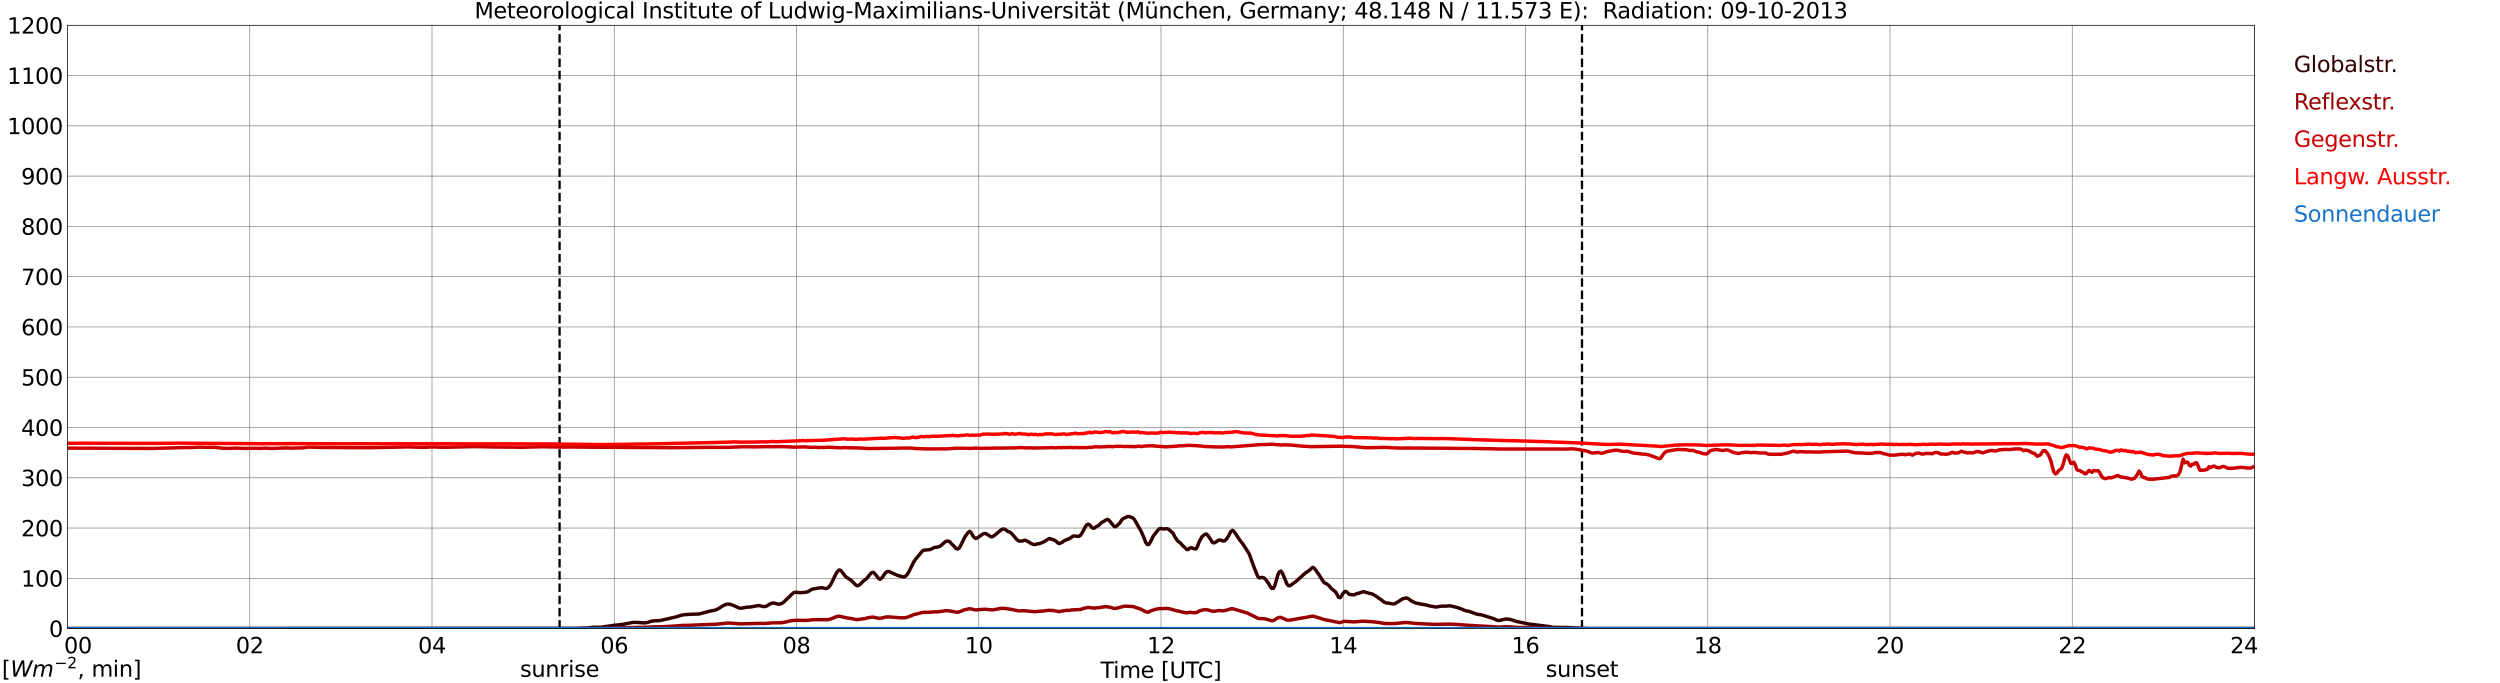<?xml version="1.0" encoding="utf-8" standalone="no"?>
<!DOCTYPE svg PUBLIC "-//W3C//DTD SVG 1.1//EN"
  "http://www.w3.org/Graphics/SVG/1.1/DTD/svg11.dtd">
<svg xmlns:xlink="http://www.w3.org/1999/xlink" width="1085.4pt" height="296.64pt" viewBox="0 0 1085.4 296.64" xmlns="http://www.w3.org/2000/svg" version="1.1">
 <defs>
  <style type="text/css">*{stroke-linejoin: round; stroke-linecap: butt}</style>
 </defs>
 <g id="figure_1">
  <g id="patch_1">
   <path d="M 0 296.64 
L 1085.4 296.64 
L 1085.4 0 
L 0 0 
z
" style="fill: #ffffff"/>
  </g>
  <g id="axes_1">
   <g id="patch_2">
    <path d="M 29.306 272.909 
L 978.814 272.909 
L 978.814 10.976 
L 29.306 10.976 
z
" style="fill: #ffffff"/>
   </g>
   <g id="patch_3">
    <path d="M 978.814 272.909 
L 978.814 272.909 
L 978.814 10.976 
L 978.814 10.976 
z
" clip-path="url(#p82790eb146)" style="fill: #d3d3d3; opacity: 0.25; stroke: #d3d3d3; stroke-linejoin: miter"/>
   </g>
   <g id="matplotlib.axis_1">
    <g id="xtick_1">
     <g id="line2d_1">
      <path d="M 29.306 272.909 
L 29.306 10.976 
" clip-path="url(#p82790eb146)" style="fill: none; stroke: #808080; stroke-width: 0.3; stroke-linecap: square"/>
     </g>
     <g id="line2d_2"/>
     <g id="text_1">
      <!--    00 -->
      <g transform="translate(18.733 283.627) scale(0.095 -0.095)">
       <defs>
        <path id="DejaVuSans-20" transform="scale(0.016)"/>
        <path id="DejaVuSans-30" d="M 2034 4250 
Q 1547 4250 1301 3770 
Q 1056 3291 1056 2328 
Q 1056 1369 1301 889 
Q 1547 409 2034 409 
Q 2525 409 2770 889 
Q 3016 1369 3016 2328 
Q 3016 3291 2770 3770 
Q 2525 4250 2034 4250 
z
M 2034 4750 
Q 2819 4750 3233 4129 
Q 3647 3509 3647 2328 
Q 3647 1150 3233 529 
Q 2819 -91 2034 -91 
Q 1250 -91 836 529 
Q 422 1150 422 2328 
Q 422 3509 836 4129 
Q 1250 4750 2034 4750 
z
" transform="scale(0.016)"/>
       </defs>
       <use xlink:href="#DejaVuSans-20"/>
       <use xlink:href="#DejaVuSans-20" transform="translate(31.787 0)"/>
       <use xlink:href="#DejaVuSans-20" transform="translate(63.574 0)"/>
       <use xlink:href="#DejaVuSans-30" transform="translate(95.361 0)"/>
       <use xlink:href="#DejaVuSans-30" transform="translate(158.984 0)"/>
      </g>
     </g>
    </g>
    <g id="xtick_2">
     <g id="line2d_3">
      <path d="M 108.431 272.909 
L 108.431 10.976 
" clip-path="url(#p82790eb146)" style="fill: none; stroke: #808080; stroke-width: 0.3; stroke-linecap: square"/>
     </g>
     <g id="line2d_4"/>
     <g id="text_2">
      <!-- 02 -->
      <g transform="translate(102.387 283.627) scale(0.095 -0.095)">
       <defs>
        <path id="DejaVuSans-32" d="M 1228 531 
L 3431 531 
L 3431 0 
L 469 0 
L 469 531 
Q 828 903 1448 1529 
Q 2069 2156 2228 2338 
Q 2531 2678 2651 2914 
Q 2772 3150 2772 3378 
Q 2772 3750 2511 3984 
Q 2250 4219 1831 4219 
Q 1534 4219 1204 4116 
Q 875 4013 500 3803 
L 500 4441 
Q 881 4594 1212 4672 
Q 1544 4750 1819 4750 
Q 2544 4750 2975 4387 
Q 3406 4025 3406 3419 
Q 3406 3131 3298 2873 
Q 3191 2616 2906 2266 
Q 2828 2175 2409 1742 
Q 1991 1309 1228 531 
z
" transform="scale(0.016)"/>
       </defs>
       <use xlink:href="#DejaVuSans-30"/>
       <use xlink:href="#DejaVuSans-32" transform="translate(63.623 0)"/>
      </g>
     </g>
    </g>
    <g id="xtick_3">
     <g id="line2d_5">
      <path d="M 187.557 272.909 
L 187.557 10.976 
" clip-path="url(#p82790eb146)" style="fill: none; stroke: #808080; stroke-width: 0.3; stroke-linecap: square"/>
     </g>
     <g id="line2d_6"/>
     <g id="text_3">
      <!-- 04 -->
      <g transform="translate(181.513 283.627) scale(0.095 -0.095)">
       <defs>
        <path id="DejaVuSans-34" d="M 2419 4116 
L 825 1625 
L 2419 1625 
L 2419 4116 
z
M 2253 4666 
L 3047 4666 
L 3047 1625 
L 3713 1625 
L 3713 1100 
L 3047 1100 
L 3047 0 
L 2419 0 
L 2419 1100 
L 313 1100 
L 313 1709 
L 2253 4666 
z
" transform="scale(0.016)"/>
       </defs>
       <use xlink:href="#DejaVuSans-30"/>
       <use xlink:href="#DejaVuSans-34" transform="translate(63.623 0)"/>
      </g>
     </g>
    </g>
    <g id="xtick_4">
     <g id="line2d_7">
      <path d="M 266.683 272.909 
L 266.683 10.976 
" clip-path="url(#p82790eb146)" style="fill: none; stroke: #808080; stroke-width: 0.3; stroke-linecap: square"/>
     </g>
     <g id="line2d_8"/>
     <g id="text_4">
      <!-- 06 -->
      <g transform="translate(260.638 283.627) scale(0.095 -0.095)">
       <defs>
        <path id="DejaVuSans-36" d="M 2113 2584 
Q 1688 2584 1439 2293 
Q 1191 2003 1191 1497 
Q 1191 994 1439 701 
Q 1688 409 2113 409 
Q 2538 409 2786 701 
Q 3034 994 3034 1497 
Q 3034 2003 2786 2293 
Q 2538 2584 2113 2584 
z
M 3366 4563 
L 3366 3988 
Q 3128 4100 2886 4159 
Q 2644 4219 2406 4219 
Q 1781 4219 1451 3797 
Q 1122 3375 1075 2522 
Q 1259 2794 1537 2939 
Q 1816 3084 2150 3084 
Q 2853 3084 3261 2657 
Q 3669 2231 3669 1497 
Q 3669 778 3244 343 
Q 2819 -91 2113 -91 
Q 1303 -91 875 529 
Q 447 1150 447 2328 
Q 447 3434 972 4092 
Q 1497 4750 2381 4750 
Q 2619 4750 2861 4703 
Q 3103 4656 3366 4563 
z
" transform="scale(0.016)"/>
       </defs>
       <use xlink:href="#DejaVuSans-30"/>
       <use xlink:href="#DejaVuSans-36" transform="translate(63.623 0)"/>
      </g>
     </g>
    </g>
    <g id="xtick_5">
     <g id="line2d_9">
      <path d="M 345.808 272.909 
L 345.808 10.976 
" clip-path="url(#p82790eb146)" style="fill: none; stroke: #808080; stroke-width: 0.3; stroke-linecap: square"/>
     </g>
     <g id="line2d_10"/>
     <g id="text_5">
      <!-- 08 -->
      <g transform="translate(339.764 283.627) scale(0.095 -0.095)">
       <defs>
        <path id="DejaVuSans-38" d="M 2034 2216 
Q 1584 2216 1326 1975 
Q 1069 1734 1069 1313 
Q 1069 891 1326 650 
Q 1584 409 2034 409 
Q 2484 409 2743 651 
Q 3003 894 3003 1313 
Q 3003 1734 2745 1975 
Q 2488 2216 2034 2216 
z
M 1403 2484 
Q 997 2584 770 2862 
Q 544 3141 544 3541 
Q 544 4100 942 4425 
Q 1341 4750 2034 4750 
Q 2731 4750 3128 4425 
Q 3525 4100 3525 3541 
Q 3525 3141 3298 2862 
Q 3072 2584 2669 2484 
Q 3125 2378 3379 2068 
Q 3634 1759 3634 1313 
Q 3634 634 3220 271 
Q 2806 -91 2034 -91 
Q 1263 -91 848 271 
Q 434 634 434 1313 
Q 434 1759 690 2068 
Q 947 2378 1403 2484 
z
M 1172 3481 
Q 1172 3119 1398 2916 
Q 1625 2713 2034 2713 
Q 2441 2713 2670 2916 
Q 2900 3119 2900 3481 
Q 2900 3844 2670 4047 
Q 2441 4250 2034 4250 
Q 1625 4250 1398 4047 
Q 1172 3844 1172 3481 
z
" transform="scale(0.016)"/>
       </defs>
       <use xlink:href="#DejaVuSans-30"/>
       <use xlink:href="#DejaVuSans-38" transform="translate(63.623 0)"/>
      </g>
     </g>
    </g>
    <g id="xtick_6">
     <g id="line2d_11">
      <path d="M 424.934 272.909 
L 424.934 10.976 
" clip-path="url(#p82790eb146)" style="fill: none; stroke: #808080; stroke-width: 0.3; stroke-linecap: square"/>
     </g>
     <g id="line2d_12"/>
     <g id="text_6">
      <!-- 10 -->
      <g transform="translate(418.89 283.627) scale(0.095 -0.095)">
       <defs>
        <path id="DejaVuSans-31" d="M 794 531 
L 1825 531 
L 1825 4091 
L 703 3866 
L 703 4441 
L 1819 4666 
L 2450 4666 
L 2450 531 
L 3481 531 
L 3481 0 
L 794 0 
L 794 531 
z
" transform="scale(0.016)"/>
       </defs>
       <use xlink:href="#DejaVuSans-31"/>
       <use xlink:href="#DejaVuSans-30" transform="translate(63.623 0)"/>
      </g>
     </g>
    </g>
    <g id="xtick_7">
     <g id="line2d_13">
      <path d="M 504.06 272.909 
L 504.06 10.976 
" clip-path="url(#p82790eb146)" style="fill: none; stroke: #808080; stroke-width: 0.3; stroke-linecap: square"/>
     </g>
     <g id="line2d_14"/>
     <g id="text_7">
      <!-- 12 -->
      <g transform="translate(498.015 283.627) scale(0.095 -0.095)">
       <use xlink:href="#DejaVuSans-31"/>
       <use xlink:href="#DejaVuSans-32" transform="translate(63.623 0)"/>
      </g>
     </g>
    </g>
    <g id="xtick_8">
     <g id="line2d_15">
      <path d="M 583.185 272.909 
L 583.185 10.976 
" clip-path="url(#p82790eb146)" style="fill: none; stroke: #808080; stroke-width: 0.3; stroke-linecap: square"/>
     </g>
     <g id="line2d_16"/>
     <g id="text_8">
      <!-- 14 -->
      <g transform="translate(577.141 283.627) scale(0.095 -0.095)">
       <use xlink:href="#DejaVuSans-31"/>
       <use xlink:href="#DejaVuSans-34" transform="translate(63.623 0)"/>
      </g>
     </g>
    </g>
    <g id="xtick_9">
     <g id="line2d_17">
      <path d="M 662.311 272.909 
L 662.311 10.976 
" clip-path="url(#p82790eb146)" style="fill: none; stroke: #808080; stroke-width: 0.3; stroke-linecap: square"/>
     </g>
     <g id="line2d_18"/>
     <g id="text_9">
      <!-- 16 -->
      <g transform="translate(656.267 283.627) scale(0.095 -0.095)">
       <use xlink:href="#DejaVuSans-31"/>
       <use xlink:href="#DejaVuSans-36" transform="translate(63.623 0)"/>
      </g>
     </g>
    </g>
    <g id="xtick_10">
     <g id="line2d_19">
      <path d="M 741.437 272.909 
L 741.437 10.976 
" clip-path="url(#p82790eb146)" style="fill: none; stroke: #808080; stroke-width: 0.3; stroke-linecap: square"/>
     </g>
     <g id="line2d_20"/>
     <g id="text_10">
      <!-- 18 -->
      <g transform="translate(735.392 283.627) scale(0.095 -0.095)">
       <use xlink:href="#DejaVuSans-31"/>
       <use xlink:href="#DejaVuSans-38" transform="translate(63.623 0)"/>
      </g>
     </g>
    </g>
    <g id="xtick_11">
     <g id="line2d_21">
      <path d="M 820.562 272.909 
L 820.562 10.976 
" clip-path="url(#p82790eb146)" style="fill: none; stroke: #808080; stroke-width: 0.3; stroke-linecap: square"/>
     </g>
     <g id="line2d_22"/>
     <g id="text_11">
      <!-- 20 -->
      <g transform="translate(814.518 283.627) scale(0.095 -0.095)">
       <use xlink:href="#DejaVuSans-32"/>
       <use xlink:href="#DejaVuSans-30" transform="translate(63.623 0)"/>
      </g>
     </g>
    </g>
    <g id="xtick_12">
     <g id="line2d_23">
      <path d="M 899.688 272.909 
L 899.688 10.976 
" clip-path="url(#p82790eb146)" style="fill: none; stroke: #808080; stroke-width: 0.3; stroke-linecap: square"/>
     </g>
     <g id="line2d_24"/>
     <g id="text_12">
      <!-- 22 -->
      <g transform="translate(893.644 283.627) scale(0.095 -0.095)">
       <use xlink:href="#DejaVuSans-32"/>
       <use xlink:href="#DejaVuSans-32" transform="translate(63.623 0)"/>
      </g>
     </g>
    </g>
    <g id="xtick_13">
     <g id="line2d_25">
      <path d="M 978.814 272.909 
L 978.814 10.976 
" clip-path="url(#p82790eb146)" style="fill: none; stroke: #808080; stroke-width: 0.3; stroke-linecap: square"/>
     </g>
     <g id="line2d_26"/>
     <g id="text_13">
      <!-- 24    -->
      <g transform="translate(968.241 283.627) scale(0.095 -0.095)">
       <use xlink:href="#DejaVuSans-32"/>
       <use xlink:href="#DejaVuSans-34" transform="translate(63.623 0)"/>
       <use xlink:href="#DejaVuSans-20" transform="translate(127.246 0)"/>
       <use xlink:href="#DejaVuSans-20" transform="translate(159.033 0)"/>
       <use xlink:href="#DejaVuSans-20" transform="translate(190.82 0)"/>
      </g>
     </g>
    </g>
    <g id="text_14">
     <!-- Time [UTC] -->
     <g transform="translate(477.806 294.322) scale(0.095 -0.095)">
      <defs>
       <path id="DejaVuSans-54" d="M -19 4666 
L 3928 4666 
L 3928 4134 
L 2272 4134 
L 2272 0 
L 1638 0 
L 1638 4134 
L -19 4134 
L -19 4666 
z
" transform="scale(0.016)"/>
       <path id="DejaVuSans-69" d="M 603 3500 
L 1178 3500 
L 1178 0 
L 603 0 
L 603 3500 
z
M 603 4863 
L 1178 4863 
L 1178 4134 
L 603 4134 
L 603 4863 
z
" transform="scale(0.016)"/>
       <path id="DejaVuSans-6d" d="M 3328 2828 
Q 3544 3216 3844 3400 
Q 4144 3584 4550 3584 
Q 5097 3584 5394 3201 
Q 5691 2819 5691 2113 
L 5691 0 
L 5113 0 
L 5113 2094 
Q 5113 2597 4934 2840 
Q 4756 3084 4391 3084 
Q 3944 3084 3684 2787 
Q 3425 2491 3425 1978 
L 3425 0 
L 2847 0 
L 2847 2094 
Q 2847 2600 2669 2842 
Q 2491 3084 2119 3084 
Q 1678 3084 1418 2786 
Q 1159 2488 1159 1978 
L 1159 0 
L 581 0 
L 581 3500 
L 1159 3500 
L 1159 2956 
Q 1356 3278 1631 3431 
Q 1906 3584 2284 3584 
Q 2666 3584 2933 3390 
Q 3200 3197 3328 2828 
z
" transform="scale(0.016)"/>
       <path id="DejaVuSans-65" d="M 3597 1894 
L 3597 1613 
L 953 1613 
Q 991 1019 1311 708 
Q 1631 397 2203 397 
Q 2534 397 2845 478 
Q 3156 559 3463 722 
L 3463 178 
Q 3153 47 2828 -22 
Q 2503 -91 2169 -91 
Q 1331 -91 842 396 
Q 353 884 353 1716 
Q 353 2575 817 3079 
Q 1281 3584 2069 3584 
Q 2775 3584 3186 3129 
Q 3597 2675 3597 1894 
z
M 3022 2063 
Q 3016 2534 2758 2815 
Q 2500 3097 2075 3097 
Q 1594 3097 1305 2825 
Q 1016 2553 972 2059 
L 3022 2063 
z
" transform="scale(0.016)"/>
       <path id="DejaVuSans-5b" d="M 550 4863 
L 1875 4863 
L 1875 4416 
L 1125 4416 
L 1125 -397 
L 1875 -397 
L 1875 -844 
L 550 -844 
L 550 4863 
z
" transform="scale(0.016)"/>
       <path id="DejaVuSans-55" d="M 556 4666 
L 1191 4666 
L 1191 1831 
Q 1191 1081 1462 751 
Q 1734 422 2344 422 
Q 2950 422 3222 751 
Q 3494 1081 3494 1831 
L 3494 4666 
L 4128 4666 
L 4128 1753 
Q 4128 841 3676 375 
Q 3225 -91 2344 -91 
Q 1459 -91 1007 375 
Q 556 841 556 1753 
L 556 4666 
z
" transform="scale(0.016)"/>
       <path id="DejaVuSans-43" d="M 4122 4306 
L 4122 3641 
Q 3803 3938 3442 4084 
Q 3081 4231 2675 4231 
Q 1875 4231 1450 3742 
Q 1025 3253 1025 2328 
Q 1025 1406 1450 917 
Q 1875 428 2675 428 
Q 3081 428 3442 575 
Q 3803 722 4122 1019 
L 4122 359 
Q 3791 134 3420 21 
Q 3050 -91 2638 -91 
Q 1578 -91 968 557 
Q 359 1206 359 2328 
Q 359 3453 968 4101 
Q 1578 4750 2638 4750 
Q 3056 4750 3426 4639 
Q 3797 4528 4122 4306 
z
" transform="scale(0.016)"/>
       <path id="DejaVuSans-5d" d="M 1947 4863 
L 1947 -844 
L 622 -844 
L 622 -397 
L 1369 -397 
L 1369 4416 
L 622 4416 
L 622 4863 
L 1947 4863 
z
" transform="scale(0.016)"/>
      </defs>
      <use xlink:href="#DejaVuSans-54"/>
      <use xlink:href="#DejaVuSans-69" transform="translate(57.959 0)"/>
      <use xlink:href="#DejaVuSans-6d" transform="translate(85.742 0)"/>
      <use xlink:href="#DejaVuSans-65" transform="translate(183.154 0)"/>
      <use xlink:href="#DejaVuSans-20" transform="translate(244.678 0)"/>
      <use xlink:href="#DejaVuSans-5b" transform="translate(276.465 0)"/>
      <use xlink:href="#DejaVuSans-55" transform="translate(315.479 0)"/>
      <use xlink:href="#DejaVuSans-54" transform="translate(388.672 0)"/>
      <use xlink:href="#DejaVuSans-43" transform="translate(443.881 0)"/>
      <use xlink:href="#DejaVuSans-5d" transform="translate(513.705 0)"/>
     </g>
    </g>
   </g>
   <g id="matplotlib.axis_2">
    <g id="ytick_1">
     <g id="line2d_27">
      <path d="M 29.306 272.909 
L 978.814 272.909 
" clip-path="url(#p82790eb146)" style="fill: none; stroke: #808080; stroke-width: 0.3; stroke-linecap: square"/>
     </g>
     <g id="line2d_28"/>
     <g id="text_15">
      <!-- 0 -->
      <g transform="translate(21.261 276.518) scale(0.095 -0.095)">
       <use xlink:href="#DejaVuSans-30"/>
      </g>
     </g>
    </g>
    <g id="ytick_2">
     <g id="line2d_29">
      <path d="M 29.306 251.081 
L 978.814 251.081 
" clip-path="url(#p82790eb146)" style="fill: none; stroke: #808080; stroke-width: 0.3; stroke-linecap: square"/>
     </g>
     <g id="line2d_30"/>
     <g id="text_16">
      <!-- 100 -->
      <g transform="translate(9.173 254.69) scale(0.095 -0.095)">
       <use xlink:href="#DejaVuSans-31"/>
       <use xlink:href="#DejaVuSans-30" transform="translate(63.623 0)"/>
       <use xlink:href="#DejaVuSans-30" transform="translate(127.246 0)"/>
      </g>
     </g>
    </g>
    <g id="ytick_3">
     <g id="line2d_31">
      <path d="M 29.306 229.253 
L 978.814 229.253 
" clip-path="url(#p82790eb146)" style="fill: none; stroke: #808080; stroke-width: 0.3; stroke-linecap: square"/>
     </g>
     <g id="line2d_32"/>
     <g id="text_17">
      <!-- 200 -->
      <g transform="translate(9.173 232.863) scale(0.095 -0.095)">
       <use xlink:href="#DejaVuSans-32"/>
       <use xlink:href="#DejaVuSans-30" transform="translate(63.623 0)"/>
       <use xlink:href="#DejaVuSans-30" transform="translate(127.246 0)"/>
      </g>
     </g>
    </g>
    <g id="ytick_4">
     <g id="line2d_33">
      <path d="M 29.306 207.426 
L 978.814 207.426 
" clip-path="url(#p82790eb146)" style="fill: none; stroke: #808080; stroke-width: 0.3; stroke-linecap: square"/>
     </g>
     <g id="line2d_34"/>
     <g id="text_18">
      <!-- 300 -->
      <g transform="translate(9.173 211.035) scale(0.095 -0.095)">
       <defs>
        <path id="DejaVuSans-33" d="M 2597 2516 
Q 3050 2419 3304 2112 
Q 3559 1806 3559 1356 
Q 3559 666 3084 287 
Q 2609 -91 1734 -91 
Q 1441 -91 1130 -33 
Q 819 25 488 141 
L 488 750 
Q 750 597 1062 519 
Q 1375 441 1716 441 
Q 2309 441 2620 675 
Q 2931 909 2931 1356 
Q 2931 1769 2642 2001 
Q 2353 2234 1838 2234 
L 1294 2234 
L 1294 2753 
L 1863 2753 
Q 2328 2753 2575 2939 
Q 2822 3125 2822 3475 
Q 2822 3834 2567 4026 
Q 2313 4219 1838 4219 
Q 1578 4219 1281 4162 
Q 984 4106 628 3988 
L 628 4550 
Q 988 4650 1302 4700 
Q 1616 4750 1894 4750 
Q 2613 4750 3031 4423 
Q 3450 4097 3450 3541 
Q 3450 3153 3228 2886 
Q 3006 2619 2597 2516 
z
" transform="scale(0.016)"/>
       </defs>
       <use xlink:href="#DejaVuSans-33"/>
       <use xlink:href="#DejaVuSans-30" transform="translate(63.623 0)"/>
       <use xlink:href="#DejaVuSans-30" transform="translate(127.246 0)"/>
      </g>
     </g>
    </g>
    <g id="ytick_5">
     <g id="line2d_35">
      <path d="M 29.306 185.598 
L 978.814 185.598 
" clip-path="url(#p82790eb146)" style="fill: none; stroke: #808080; stroke-width: 0.3; stroke-linecap: square"/>
     </g>
     <g id="line2d_36"/>
     <g id="text_19">
      <!-- 400 -->
      <g transform="translate(9.173 189.207) scale(0.095 -0.095)">
       <use xlink:href="#DejaVuSans-34"/>
       <use xlink:href="#DejaVuSans-30" transform="translate(63.623 0)"/>
       <use xlink:href="#DejaVuSans-30" transform="translate(127.246 0)"/>
      </g>
     </g>
    </g>
    <g id="ytick_6">
     <g id="line2d_37">
      <path d="M 29.306 163.77 
L 978.814 163.77 
" clip-path="url(#p82790eb146)" style="fill: none; stroke: #808080; stroke-width: 0.3; stroke-linecap: square"/>
     </g>
     <g id="line2d_38"/>
     <g id="text_20">
      <!-- 500 -->
      <g transform="translate(9.173 167.379) scale(0.095 -0.095)">
       <defs>
        <path id="DejaVuSans-35" d="M 691 4666 
L 3169 4666 
L 3169 4134 
L 1269 4134 
L 1269 2991 
Q 1406 3038 1543 3061 
Q 1681 3084 1819 3084 
Q 2600 3084 3056 2656 
Q 3513 2228 3513 1497 
Q 3513 744 3044 326 
Q 2575 -91 1722 -91 
Q 1428 -91 1123 -41 
Q 819 9 494 109 
L 494 744 
Q 775 591 1075 516 
Q 1375 441 1709 441 
Q 2250 441 2565 725 
Q 2881 1009 2881 1497 
Q 2881 1984 2565 2268 
Q 2250 2553 1709 2553 
Q 1456 2553 1204 2497 
Q 953 2441 691 2322 
L 691 4666 
z
" transform="scale(0.016)"/>
       </defs>
       <use xlink:href="#DejaVuSans-35"/>
       <use xlink:href="#DejaVuSans-30" transform="translate(63.623 0)"/>
       <use xlink:href="#DejaVuSans-30" transform="translate(127.246 0)"/>
      </g>
     </g>
    </g>
    <g id="ytick_7">
     <g id="line2d_39">
      <path d="M 29.306 141.942 
L 978.814 141.942 
" clip-path="url(#p82790eb146)" style="fill: none; stroke: #808080; stroke-width: 0.3; stroke-linecap: square"/>
     </g>
     <g id="line2d_40"/>
     <g id="text_21">
      <!-- 600 -->
      <g transform="translate(9.173 145.551) scale(0.095 -0.095)">
       <use xlink:href="#DejaVuSans-36"/>
       <use xlink:href="#DejaVuSans-30" transform="translate(63.623 0)"/>
       <use xlink:href="#DejaVuSans-30" transform="translate(127.246 0)"/>
      </g>
     </g>
    </g>
    <g id="ytick_8">
     <g id="line2d_41">
      <path d="M 29.306 120.114 
L 978.814 120.114 
" clip-path="url(#p82790eb146)" style="fill: none; stroke: #808080; stroke-width: 0.3; stroke-linecap: square"/>
     </g>
     <g id="line2d_42"/>
     <g id="text_22">
      <!-- 700 -->
      <g transform="translate(9.173 123.724) scale(0.095 -0.095)">
       <defs>
        <path id="DejaVuSans-37" d="M 525 4666 
L 3525 4666 
L 3525 4397 
L 1831 0 
L 1172 0 
L 2766 4134 
L 525 4134 
L 525 4666 
z
" transform="scale(0.016)"/>
       </defs>
       <use xlink:href="#DejaVuSans-37"/>
       <use xlink:href="#DejaVuSans-30" transform="translate(63.623 0)"/>
       <use xlink:href="#DejaVuSans-30" transform="translate(127.246 0)"/>
      </g>
     </g>
    </g>
    <g id="ytick_9">
     <g id="line2d_43">
      <path d="M 29.306 98.287 
L 978.814 98.287 
" clip-path="url(#p82790eb146)" style="fill: none; stroke: #808080; stroke-width: 0.3; stroke-linecap: square"/>
     </g>
     <g id="line2d_44"/>
     <g id="text_23">
      <!-- 800 -->
      <g transform="translate(9.173 101.896) scale(0.095 -0.095)">
       <use xlink:href="#DejaVuSans-38"/>
       <use xlink:href="#DejaVuSans-30" transform="translate(63.623 0)"/>
       <use xlink:href="#DejaVuSans-30" transform="translate(127.246 0)"/>
      </g>
     </g>
    </g>
    <g id="ytick_10">
     <g id="line2d_45">
      <path d="M 29.306 76.459 
L 978.814 76.459 
" clip-path="url(#p82790eb146)" style="fill: none; stroke: #808080; stroke-width: 0.3; stroke-linecap: square"/>
     </g>
     <g id="line2d_46"/>
     <g id="text_24">
      <!-- 900 -->
      <g transform="translate(9.173 80.068) scale(0.095 -0.095)">
       <defs>
        <path id="DejaVuSans-39" d="M 703 97 
L 703 672 
Q 941 559 1184 500 
Q 1428 441 1663 441 
Q 2288 441 2617 861 
Q 2947 1281 2994 2138 
Q 2813 1869 2534 1725 
Q 2256 1581 1919 1581 
Q 1219 1581 811 2004 
Q 403 2428 403 3163 
Q 403 3881 828 4315 
Q 1253 4750 1959 4750 
Q 2769 4750 3195 4129 
Q 3622 3509 3622 2328 
Q 3622 1225 3098 567 
Q 2575 -91 1691 -91 
Q 1453 -91 1209 -44 
Q 966 3 703 97 
z
M 1959 2075 
Q 2384 2075 2632 2365 
Q 2881 2656 2881 3163 
Q 2881 3666 2632 3958 
Q 2384 4250 1959 4250 
Q 1534 4250 1286 3958 
Q 1038 3666 1038 3163 
Q 1038 2656 1286 2365 
Q 1534 2075 1959 2075 
z
" transform="scale(0.016)"/>
       </defs>
       <use xlink:href="#DejaVuSans-39"/>
       <use xlink:href="#DejaVuSans-30" transform="translate(63.623 0)"/>
       <use xlink:href="#DejaVuSans-30" transform="translate(127.246 0)"/>
      </g>
     </g>
    </g>
    <g id="ytick_11">
     <g id="line2d_47">
      <path d="M 29.306 54.631 
L 978.814 54.631 
" clip-path="url(#p82790eb146)" style="fill: none; stroke: #808080; stroke-width: 0.3; stroke-linecap: square"/>
     </g>
     <g id="line2d_48"/>
     <g id="text_25">
      <!-- 1000 -->
      <g transform="translate(3.128 58.24) scale(0.095 -0.095)">
       <use xlink:href="#DejaVuSans-31"/>
       <use xlink:href="#DejaVuSans-30" transform="translate(63.623 0)"/>
       <use xlink:href="#DejaVuSans-30" transform="translate(127.246 0)"/>
       <use xlink:href="#DejaVuSans-30" transform="translate(190.869 0)"/>
      </g>
     </g>
    </g>
    <g id="ytick_12">
     <g id="line2d_49">
      <path d="M 29.306 32.803 
L 978.814 32.803 
" clip-path="url(#p82790eb146)" style="fill: none; stroke: #808080; stroke-width: 0.3; stroke-linecap: square"/>
     </g>
     <g id="line2d_50"/>
     <g id="text_26">
      <!-- 1100 -->
      <g transform="translate(3.128 36.413) scale(0.095 -0.095)">
       <use xlink:href="#DejaVuSans-31"/>
       <use xlink:href="#DejaVuSans-31" transform="translate(63.623 0)"/>
       <use xlink:href="#DejaVuSans-30" transform="translate(127.246 0)"/>
       <use xlink:href="#DejaVuSans-30" transform="translate(190.869 0)"/>
      </g>
     </g>
    </g>
    <g id="ytick_13">
     <g id="line2d_51">
      <path d="M 29.306 10.976 
L 978.814 10.976 
" clip-path="url(#p82790eb146)" style="fill: none; stroke: #808080; stroke-width: 0.3; stroke-linecap: square"/>
     </g>
     <g id="line2d_52"/>
     <g id="text_27">
      <!-- 1200 -->
      <g transform="translate(3.128 14.585) scale(0.095 -0.095)">
       <use xlink:href="#DejaVuSans-31"/>
       <use xlink:href="#DejaVuSans-32" transform="translate(63.623 0)"/>
       <use xlink:href="#DejaVuSans-30" transform="translate(127.246 0)"/>
       <use xlink:href="#DejaVuSans-30" transform="translate(190.869 0)"/>
      </g>
     </g>
    </g>
   </g>
   <g id="line2d_53">
    <path d="M 242.945 272.909 
L 242.945 10.976 
" clip-path="url(#p82790eb146)" style="fill: none; stroke-dasharray: 3.7,1.6; stroke-dashoffset: 0; stroke: #000000"/>
   </g>
   <g id="line2d_54">
    <path d="M 686.84 272.909 
L 686.84 10.976 
" clip-path="url(#p82790eb146)" style="fill: none; stroke-dasharray: 3.7,1.6; stroke-dashoffset: 0; stroke: #000000"/>
   </g>
   <g id="line2d_55">
    <path d="M 29.306 272.909 
L 250.198 272.811 
L 254.814 272.629 
L 256.133 272.529 
L 257.451 272.328 
L 260.748 272.328 
L 266.683 271.483 
L 268.661 271.263 
L 270.639 271.04 
L 274.595 270.257 
L 275.914 270.198 
L 279.87 270.458 
L 281.189 270.237 
L 282.508 269.794 
L 283.827 269.554 
L 286.464 269.434 
L 287.783 269.152 
L 293.717 267.786 
L 295.696 267.142 
L 297.014 266.88 
L 298.992 266.74 
L 303.608 266.559 
L 308.224 265.332 
L 310.202 264.95 
L 310.861 264.769 
L 312.18 264.086 
L 314.158 262.84 
L 315.477 262.318 
L 316.136 262.257 
L 316.796 262.318 
L 318.114 262.72 
L 320.752 263.905 
L 321.411 264.047 
L 322.071 264.027 
L 324.049 263.645 
L 326.027 263.503 
L 329.324 262.881 
L 330.643 263.163 
L 331.302 263.322 
L 331.961 263.344 
L 332.621 263.222 
L 333.28 262.881 
L 333.94 262.399 
L 335.258 261.836 
L 335.918 261.796 
L 337.896 262.298 
L 338.555 262.298 
L 339.874 261.735 
L 341.852 259.886 
L 343.83 257.957 
L 344.49 257.413 
L 345.149 257.151 
L 345.808 257.132 
L 347.127 257.313 
L 348.446 257.293 
L 349.105 257.173 
L 349.765 257.173 
L 351.083 256.73 
L 352.402 255.866 
L 353.721 255.584 
L 355.04 255.364 
L 356.359 255.182 
L 357.018 255.182 
L 358.337 255.503 
L 358.996 255.425 
L 359.655 255.082 
L 360.315 254.318 
L 360.974 253.214 
L 362.952 249.112 
L 363.612 248.108 
L 364.271 247.464 
L 364.93 247.584 
L 365.59 248.329 
L 366.909 250.057 
L 367.568 250.679 
L 368.887 251.504 
L 369.546 251.926 
L 371.524 253.978 
L 372.184 254.298 
L 372.843 254.137 
L 373.502 253.596 
L 374.821 252.288 
L 376.14 251.304 
L 378.118 248.892 
L 378.777 248.49 
L 379.437 248.63 
L 380.096 249.394 
L 381.415 251.142 
L 382.074 251.485 
L 382.734 251.061 
L 383.393 250.238 
L 384.053 249.173 
L 384.712 248.429 
L 385.371 248.108 
L 386.031 248.128 
L 388.009 249.093 
L 389.987 249.918 
L 391.965 250.439 
L 392.624 250.479 
L 393.284 250.057 
L 393.943 249.335 
L 394.603 248.228 
L 396.581 244.207 
L 397.24 243.142 
L 400.537 239.143 
L 401.196 238.862 
L 403.834 238.6 
L 405.153 237.958 
L 405.812 237.615 
L 406.471 237.615 
L 407.79 237.356 
L 408.45 236.913 
L 410.428 235.164 
L 411.087 234.922 
L 411.746 234.922 
L 412.406 235.265 
L 413.065 236.068 
L 414.384 237.314 
L 415.043 238.098 
L 415.703 238.379 
L 416.362 238.039 
L 417.022 237.013 
L 418.34 234.3 
L 419 232.973 
L 420.318 231.163 
L 420.978 230.681 
L 421.637 231.205 
L 422.297 232.471 
L 422.956 233.374 
L 423.615 233.756 
L 424.275 233.556 
L 426.912 231.726 
L 427.572 231.606 
L 428.231 231.768 
L 430.209 233.034 
L 430.869 233.034 
L 432.187 232.128 
L 433.506 230.984 
L 434.825 229.919 
L 435.484 229.677 
L 436.144 229.738 
L 436.803 230.12 
L 437.462 230.722 
L 438.122 230.903 
L 438.781 231.244 
L 439.44 231.868 
L 441.419 234.219 
L 442.078 234.682 
L 442.737 234.983 
L 444.056 234.843 
L 444.716 234.54 
L 445.375 234.601 
L 446.034 235.022 
L 446.694 235.284 
L 447.353 235.806 
L 448.672 236.369 
L 449.331 236.411 
L 450.65 236.088 
L 451.309 236.009 
L 452.628 235.505 
L 453.287 235.184 
L 454.606 234.361 
L 455.266 233.938 
L 455.925 233.837 
L 456.584 234.18 
L 457.244 234.258 
L 457.903 234.581 
L 458.563 235.044 
L 459.222 235.686 
L 459.881 236.029 
L 461.2 235.426 
L 461.859 234.883 
L 463.178 234.239 
L 463.838 234.079 
L 465.156 233.315 
L 465.816 232.752 
L 466.475 232.711 
L 468.453 232.892 
L 469.113 232.37 
L 469.772 231.425 
L 471.091 228.913 
L 471.75 227.887 
L 472.409 227.566 
L 473.069 227.867 
L 473.728 228.692 
L 474.388 229.295 
L 475.047 229.356 
L 475.706 228.793 
L 477.025 228.09 
L 478.344 226.782 
L 479.003 226.501 
L 480.322 225.656 
L 480.981 225.516 
L 481.641 226.038 
L 483.619 228.472 
L 484.278 228.692 
L 484.938 228.249 
L 486.256 226.964 
L 486.916 225.837 
L 487.575 225.195 
L 489.553 224.25 
L 490.213 224.25 
L 491.532 224.733 
L 492.191 225.154 
L 492.85 226.119 
L 495.488 230.762 
L 496.807 233.817 
L 497.466 235.605 
L 498.125 236.411 
L 498.785 236.391 
L 499.444 235.324 
L 500.763 232.652 
L 502.082 230.962 
L 502.741 230.139 
L 503.4 229.557 
L 504.06 229.437 
L 505.379 229.696 
L 506.038 229.557 
L 506.697 229.557 
L 507.357 229.797 
L 509.335 231.526 
L 509.994 232.933 
L 511.313 234.902 
L 512.632 235.909 
L 513.291 236.692 
L 514.61 237.897 
L 515.269 238.6 
L 515.929 238.561 
L 516.588 237.877 
L 517.247 237.816 
L 518.566 238.259 
L 519.226 238.34 
L 519.885 237.275 
L 520.544 235.426 
L 521.863 232.973 
L 523.182 231.969 
L 523.841 231.888 
L 524.501 232.551 
L 526.479 235.586 
L 527.138 235.706 
L 527.797 235.385 
L 529.116 234.461 
L 529.776 234.461 
L 531.094 234.883 
L 531.754 234.782 
L 532.413 234.138 
L 533.073 233.174 
L 534.391 230.762 
L 535.051 230.24 
L 535.71 230.661 
L 538.348 234.601 
L 539.666 236.249 
L 542.304 240.37 
L 544.282 245.797 
L 545.601 249.154 
L 546.26 250.579 
L 546.919 250.941 
L 547.579 250.66 
L 548.238 250.741 
L 548.898 250.983 
L 549.557 251.644 
L 550.876 253.534 
L 551.535 254.7 
L 552.195 255.503 
L 552.854 255.425 
L 553.513 254.117 
L 554.832 249.455 
L 555.491 248.209 
L 556.151 247.966 
L 556.81 248.872 
L 558.788 253.655 
L 559.448 254.298 
L 560.107 254.259 
L 561.426 253.334 
L 562.745 252.389 
L 566.701 248.811 
L 568.679 247.445 
L 569.338 246.761 
L 569.998 246.299 
L 570.657 246.742 
L 572.635 249.475 
L 574.613 252.67 
L 575.273 253.192 
L 575.932 253.473 
L 576.592 253.956 
L 577.251 254.6 
L 577.91 255.403 
L 579.889 257.012 
L 581.207 259.384 
L 581.867 259.463 
L 582.526 258.62 
L 583.185 257.514 
L 583.845 256.772 
L 584.504 256.85 
L 585.823 258.057 
L 587.801 258.319 
L 589.12 257.675 
L 589.779 257.594 
L 591.757 256.911 
L 592.417 256.992 
L 594.395 257.575 
L 595.714 257.856 
L 597.032 258.579 
L 599.67 260.428 
L 600.989 261.434 
L 601.648 261.716 
L 604.945 262.218 
L 605.604 262.076 
L 606.923 261.314 
L 608.901 260.006 
L 610.22 259.666 
L 610.879 259.666 
L 611.539 259.987 
L 612.858 260.932 
L 614.176 261.635 
L 615.495 261.997 
L 618.792 262.58 
L 620.77 263.082 
L 623.408 263.545 
L 626.045 263.163 
L 628.023 263.143 
L 629.342 263.021 
L 630.001 263.102 
L 631.32 263.422 
L 632.639 263.765 
L 634.617 264.429 
L 635.936 265.031 
L 637.914 265.474 
L 641.211 266.66 
L 643.189 266.941 
L 648.464 268.589 
L 649.783 269.211 
L 650.442 269.373 
L 651.102 269.353 
L 653.739 268.729 
L 655.058 268.829 
L 656.377 269.133 
L 658.355 269.794 
L 660.992 270.357 
L 663.63 270.901 
L 672.861 272.066 
L 674.18 272.367 
L 678.796 272.429 
L 680.114 272.429 
L 690.005 272.909 
L 978.154 272.909 
L 978.154 272.909 
" clip-path="url(#p82790eb146)" style="fill: none; stroke: #330000; stroke-width: 1.5; stroke-linecap: square"/>
   </g>
   <g id="line2d_56">
    <path d="M 29.306 272.909 
L 260.748 272.909 
L 262.067 272.76 
L 265.364 272.66 
L 278.552 272.359 
L 281.189 272.3 
L 283.827 272.138 
L 286.464 272.138 
L 291.08 271.918 
L 296.355 271.536 
L 298.992 271.475 
L 310.861 271.012 
L 316.136 270.49 
L 318.114 270.63 
L 321.411 270.853 
L 329.983 270.652 
L 331.961 270.691 
L 333.28 270.591 
L 335.258 270.41 
L 339.215 270.37 
L 341.193 270.028 
L 343.171 269.565 
L 345.149 269.305 
L 349.765 269.364 
L 351.083 269.264 
L 353.062 269.043 
L 355.04 269.043 
L 356.359 269.043 
L 359.655 269.023 
L 360.974 268.622 
L 362.952 267.797 
L 363.612 267.596 
L 364.271 267.515 
L 365.59 267.797 
L 367.568 268.24 
L 369.546 268.541 
L 371.524 268.962 
L 372.184 269.023 
L 375.481 268.561 
L 376.799 268.218 
L 378.777 267.897 
L 380.096 268.139 
L 381.415 268.46 
L 382.734 268.34 
L 384.712 267.858 
L 386.031 267.858 
L 391.306 268.24 
L 393.284 268.179 
L 395.262 267.476 
L 396.581 266.893 
L 400.537 265.909 
L 401.856 265.828 
L 403.175 265.848 
L 403.834 265.747 
L 404.493 265.786 
L 405.812 265.605 
L 406.471 265.686 
L 409.109 265.385 
L 410.428 265.145 
L 411.746 265.145 
L 415.703 265.848 
L 417.681 265.204 
L 418.34 264.841 
L 420.978 264.258 
L 423.615 264.822 
L 424.934 264.702 
L 426.912 264.54 
L 427.572 264.501 
L 430.869 264.802 
L 433.506 264.359 
L 434.165 264.158 
L 436.144 264.138 
L 438.781 264.52 
L 442.078 265.204 
L 442.737 265.245 
L 444.056 265.145 
L 445.375 265.204 
L 449.331 265.586 
L 450.65 265.426 
L 453.287 265.265 
L 453.947 265.084 
L 454.606 265.084 
L 455.266 264.963 
L 457.244 265.064 
L 459.881 265.566 
L 460.541 265.365 
L 461.859 265.204 
L 463.178 264.963 
L 463.838 265.044 
L 465.156 264.822 
L 466.475 264.741 
L 468.453 264.64 
L 469.113 264.601 
L 470.431 264.158 
L 472.409 263.717 
L 475.047 264.038 
L 476.366 263.837 
L 477.025 263.837 
L 478.344 263.617 
L 480.322 263.374 
L 482.3 263.717 
L 483.619 264.2 
L 484.938 264.018 
L 488.235 263.154 
L 491.532 263.315 
L 492.191 263.396 
L 493.51 263.918 
L 494.169 264.038 
L 495.488 264.582 
L 496.807 265.324 
L 498.125 265.828 
L 498.785 265.666 
L 499.444 265.265 
L 502.082 264.42 
L 503.4 264.258 
L 506.697 264.158 
L 508.016 264.359 
L 511.313 265.324 
L 511.972 265.324 
L 512.632 265.586 
L 515.269 266.109 
L 516.588 265.806 
L 517.907 265.987 
L 519.226 265.987 
L 519.885 265.767 
L 520.544 265.304 
L 521.863 264.902 
L 523.182 264.64 
L 524.501 264.822 
L 525.819 265.223 
L 526.479 265.385 
L 527.797 265.324 
L 529.116 265.064 
L 529.776 265.064 
L 530.435 265.204 
L 531.094 265.223 
L 533.073 264.741 
L 533.732 264.461 
L 535.051 264.239 
L 537.029 264.822 
L 539.007 265.404 
L 541.644 266.21 
L 546.26 268.5 
L 548.898 268.622 
L 550.216 268.943 
L 552.195 269.525 
L 552.854 269.405 
L 553.513 269.082 
L 554.173 268.541 
L 555.491 268.039 
L 556.151 268.059 
L 558.788 269.224 
L 560.107 269.224 
L 569.998 267.496 
L 570.657 267.635 
L 571.976 268.078 
L 573.295 268.441 
L 574.613 268.923 
L 580.548 270.108 
L 581.207 270.309 
L 581.867 270.289 
L 583.185 269.846 
L 583.845 269.746 
L 587.801 270.008 
L 590.439 269.787 
L 591.757 269.707 
L 595.714 269.927 
L 598.351 270.209 
L 600.989 270.671 
L 603.626 270.752 
L 605.604 270.711 
L 610.22 270.248 
L 611.539 270.351 
L 614.176 270.652 
L 622.748 271.073 
L 626.705 271.012 
L 628.023 270.973 
L 630.661 270.992 
L 633.958 271.193 
L 635.936 271.374 
L 639.233 271.575 
L 642.53 271.776 
L 646.486 271.977 
L 651.102 272.3 
L 653.08 272.099 
L 656.377 272.199 
L 658.355 272.359 
L 678.136 272.909 
L 978.154 272.909 
L 978.154 272.909 
" clip-path="url(#p82790eb146)" style="fill: none; stroke: #990000; stroke-width: 1.5; stroke-linecap: square"/>
   </g>
   <g id="line2d_57">
    <path d="M 29.306 194.556 
L 66.231 194.706 
L 78.1 194.357 
L 83.375 194.29 
L 86.672 194.132 
L 89.309 194.231 
L 93.266 194.215 
L 97.222 194.652 
L 99.2 194.669 
L 101.838 194.565 
L 106.453 194.685 
L 111.069 194.608 
L 112.388 194.678 
L 113.707 194.632 
L 115.025 194.56 
L 118.322 194.706 
L 124.257 194.458 
L 126.235 194.576 
L 128.213 194.514 
L 131.51 194.442 
L 132.829 194.259 
L 134.147 194.095 
L 136.125 194.178 
L 138.763 194.252 
L 141.4 194.276 
L 155.247 194.364 
L 159.204 194.364 
L 161.841 194.342 
L 177.666 194.028 
L 179.645 194.113 
L 184.26 194.248 
L 187.557 194.041 
L 190.195 194.135 
L 192.832 194.211 
L 205.36 193.91 
L 209.976 193.973 
L 214.592 194.065 
L 219.207 194.117 
L 223.164 194.146 
L 225.142 194.18 
L 227.12 194.187 
L 230.417 194.087 
L 235.692 193.964 
L 237.011 193.986 
L 238.989 194.045 
L 245.583 194.102 
L 248.22 194.067 
L 255.473 194.15 
L 288.442 194.338 
L 291.08 194.381 
L 306.905 194.226 
L 312.18 194.213 
L 315.477 194.233 
L 322.73 193.962 
L 328.005 194.017 
L 331.302 193.929 
L 331.961 193.984 
L 332.621 193.894 
L 334.599 193.949 
L 339.215 193.899 
L 343.171 194.047 
L 344.49 194.143 
L 346.468 194.1 
L 347.787 194.049 
L 349.765 194.039 
L 351.743 194.215 
L 354.38 194.185 
L 355.04 194.298 
L 357.018 194.235 
L 357.677 194.292 
L 358.996 194.178 
L 361.634 194.224 
L 362.293 194.324 
L 363.612 194.357 
L 364.93 194.427 
L 366.909 194.32 
L 368.227 194.394 
L 373.502 194.514 
L 376.799 194.737 
L 389.328 194.602 
L 391.306 194.517 
L 394.603 194.532 
L 396.581 194.586 
L 397.24 194.735 
L 403.175 194.918 
L 411.087 194.872 
L 415.043 194.589 
L 421.637 194.663 
L 423.615 194.541 
L 425.593 194.643 
L 441.419 194.434 
L 442.737 194.292 
L 443.397 194.379 
L 444.056 194.329 
L 445.375 194.445 
L 448.012 194.442 
L 448.672 194.536 
L 457.244 194.329 
L 457.903 194.438 
L 458.563 194.425 
L 459.222 194.3 
L 460.541 194.373 
L 461.859 194.255 
L 462.519 194.357 
L 464.497 194.272 
L 465.156 194.244 
L 465.816 194.403 
L 466.475 194.281 
L 468.453 194.342 
L 469.772 194.305 
L 471.75 194.364 
L 473.069 194.2 
L 473.728 194.252 
L 475.047 194.039 
L 475.706 193.951 
L 477.025 194.052 
L 480.981 193.892 
L 481.641 193.809 
L 482.96 193.947 
L 484.278 193.785 
L 485.597 193.812 
L 486.256 193.733 
L 487.575 193.827 
L 489.553 193.84 
L 492.85 193.921 
L 494.169 193.705 
L 495.488 193.87 
L 497.466 193.626 
L 500.103 193.537 
L 502.741 193.768 
L 504.719 193.884 
L 506.038 193.995 
L 508.675 193.849 
L 509.335 193.862 
L 509.994 193.707 
L 510.654 193.744 
L 511.972 193.561 
L 513.95 193.517 
L 515.929 193.347 
L 519.226 193.473 
L 520.544 193.595 
L 522.522 193.772 
L 523.182 193.877 
L 524.501 193.899 
L 527.797 194.025 
L 531.094 194.073 
L 533.073 193.916 
L 534.391 194.032 
L 546.919 193.054 
L 549.557 192.997 
L 552.195 192.84 
L 553.513 192.954 
L 554.173 193.107 
L 554.832 193.058 
L 556.151 193.2 
L 557.47 193.115 
L 558.788 193.152 
L 560.766 193.246 
L 562.745 193.454 
L 565.382 193.694 
L 569.338 193.921 
L 582.526 193.724 
L 583.845 193.794 
L 585.164 193.796 
L 587.801 193.916 
L 593.076 194.383 
L 601.648 194.228 
L 602.967 194.357 
L 607.582 194.53 
L 609.561 194.517 
L 611.539 194.514 
L 639.892 194.711 
L 644.508 194.787 
L 647.805 194.842 
L 650.442 194.927 
L 676.158 194.947 
L 678.136 194.966 
L 679.455 194.984 
L 682.752 194.844 
L 684.73 195.088 
L 688.686 195.776 
L 691.324 196.721 
L 693.961 196.451 
L 695.28 196.817 
L 695.939 196.719 
L 697.918 195.997 
L 699.896 195.658 
L 701.874 195.407 
L 704.511 195.966 
L 706.49 195.911 
L 709.127 196.684 
L 713.743 197.214 
L 714.402 197.177 
L 715.062 197.378 
L 715.721 197.448 
L 720.337 199.166 
L 720.996 198.93 
L 722.315 196.996 
L 722.974 196.328 
L 723.633 195.924 
L 724.952 195.68 
L 728.249 195.139 
L 732.205 195.241 
L 733.524 195.566 
L 734.843 195.516 
L 735.502 195.719 
L 736.821 196.256 
L 737.48 196.265 
L 739.459 196.957 
L 740.777 197.103 
L 741.437 196.813 
L 742.096 196.038 
L 742.756 195.604 
L 744.734 195.163 
L 745.393 195.167 
L 748.031 195.632 
L 748.69 195.412 
L 750.009 195.322 
L 752.646 196.472 
L 753.965 196.719 
L 754.624 196.828 
L 755.284 196.795 
L 755.943 196.568 
L 756.602 196.529 
L 757.262 196.354 
L 757.921 196.42 
L 758.581 196.328 
L 759.899 196.494 
L 760.559 196.523 
L 761.218 196.389 
L 761.878 196.52 
L 762.537 196.455 
L 763.856 196.664 
L 766.493 196.658 
L 767.812 197.177 
L 771.109 197.271 
L 771.768 197.195 
L 773.087 197.271 
L 776.384 196.625 
L 777.703 196.132 
L 778.362 195.914 
L 779.021 195.905 
L 779.681 196.16 
L 780.34 196.252 
L 781.659 196.097 
L 782.978 196.134 
L 784.296 196.243 
L 785.615 196.167 
L 786.934 196.239 
L 790.231 196.269 
L 791.55 196.121 
L 792.868 196.108 
L 802.1 195.842 
L 805.397 196.597 
L 807.375 196.63 
L 811.331 196.833 
L 813.309 196.712 
L 813.969 196.509 
L 815.287 196.481 
L 815.947 196.444 
L 816.606 196.549 
L 817.925 197.016 
L 818.584 197.077 
L 819.903 197.463 
L 820.562 197.616 
L 821.222 197.581 
L 821.881 197.662 
L 825.837 197.21 
L 827.156 197.402 
L 829.134 197.101 
L 829.794 197.457 
L 830.453 197.592 
L 831.112 197.16 
L 831.772 196.863 
L 833.091 196.699 
L 834.409 197.145 
L 835.069 197.123 
L 835.728 196.915 
L 836.388 196.835 
L 837.047 196.915 
L 837.706 196.817 
L 838.366 197.005 
L 839.025 196.946 
L 839.684 196.627 
L 840.344 196.466 
L 841.003 196.431 
L 841.663 196.649 
L 842.322 197.001 
L 842.981 197.16 
L 843.641 197.097 
L 844.959 197.239 
L 846.278 196.966 
L 847.597 196.368 
L 848.916 196.767 
L 849.575 196.625 
L 850.235 196.632 
L 851.553 195.894 
L 852.872 196.374 
L 853.531 196.413 
L 854.191 196.686 
L 855.51 196.477 
L 856.169 196.682 
L 856.828 196.533 
L 857.488 196.252 
L 858.806 196.045 
L 860.125 196.359 
L 860.785 196.627 
L 861.444 196.464 
L 862.763 195.892 
L 863.422 195.837 
L 864.082 195.623 
L 864.741 195.566 
L 866.06 195.811 
L 866.719 195.73 
L 868.038 195.313 
L 869.357 195.202 
L 870.675 195.115 
L 872.653 195.161 
L 874.632 194.916 
L 876.61 194.903 
L 877.269 194.96 
L 877.929 195.25 
L 878.588 195.669 
L 879.247 195.401 
L 880.566 195.591 
L 882.544 196.71 
L 883.204 196.808 
L 884.522 198.105 
L 885.841 197.487 
L 886.5 196.448 
L 887.16 195.643 
L 887.819 195.667 
L 888.479 196.313 
L 889.138 197.153 
L 889.797 198.553 
L 890.457 200.283 
L 891.116 202.981 
L 891.775 205.068 
L 892.435 205.773 
L 893.094 205.324 
L 893.754 204.33 
L 895.072 203.39 
L 895.732 201.637 
L 896.391 199.009 
L 897.051 197.5 
L 897.71 197.865 
L 899.029 201.135 
L 899.688 201.183 
L 900.347 200.674 
L 901.007 201.894 
L 901.666 203.879 
L 902.326 204.263 
L 902.985 204.287 
L 903.644 204.752 
L 904.304 204.976 
L 904.963 205.592 
L 905.622 205.712 
L 906.941 204.226 
L 908.26 205.055 
L 908.919 204.271 
L 909.579 204.422 
L 910.898 204.376 
L 911.557 205.086 
L 912.216 206.413 
L 912.876 207.325 
L 913.535 207.701 
L 914.194 207.814 
L 915.513 207.345 
L 916.173 207.469 
L 916.832 207.417 
L 919.469 206.415 
L 920.129 206.808 
L 920.788 207.059 
L 924.085 207.602 
L 924.745 207.893 
L 925.404 208.056 
L 926.723 207.674 
L 928.041 205.86 
L 928.701 204.518 
L 929.36 205.356 
L 930.02 206.956 
L 930.679 207.249 
L 931.338 207.417 
L 931.998 207.847 
L 932.657 208.026 
L 934.635 208.087 
L 941.888 207.26 
L 942.548 206.823 
L 943.867 206.57 
L 944.526 206.688 
L 945.185 206.511 
L 945.845 206.02 
L 946.504 204.728 
L 947.823 199.347 
L 948.482 200.934 
L 949.142 200.674 
L 949.801 200.639 
L 950.46 201.923 
L 951.12 202.368 
L 951.779 201.519 
L 952.438 201.606 
L 953.098 200.932 
L 953.757 200.951 
L 955.076 204.134 
L 955.735 204.221 
L 956.395 204.112 
L 957.054 204.127 
L 958.373 203.765 
L 959.032 202.643 
L 959.692 203.008 
L 961.01 202.359 
L 961.67 202.488 
L 962.329 202.973 
L 963.648 203.082 
L 964.967 202.51 
L 965.626 202.554 
L 966.945 203.189 
L 967.604 203.318 
L 969.582 203.302 
L 971.561 203.012 
L 972.879 202.894 
L 976.176 203.226 
L 977.495 203.099 
L 978.154 202.759 
L 978.154 202.759 
" clip-path="url(#p82790eb146)" style="fill: none; stroke: #cc0000; stroke-width: 1.5; stroke-linecap: square"/>
   </g>
   <g id="line2d_58">
    <path d="M 29.306 192.465 
L 36.559 192.419 
L 62.934 192.515 
L 64.253 192.487 
L 66.89 192.513 
L 70.847 192.46 
L 72.166 192.471 
L 77.441 192.395 
L 86.013 192.458 
L 108.431 192.594 
L 110.41 192.594 
L 113.707 192.663 
L 115.685 192.618 
L 118.322 192.637 
L 125.575 192.626 
L 237.67 192.729 
L 261.408 193.013 
L 268.002 192.932 
L 273.277 192.864 
L 277.892 192.764 
L 281.849 192.746 
L 283.827 192.683 
L 298.992 192.375 
L 302.289 192.281 
L 304.267 192.26 
L 315.477 191.982 
L 316.136 191.91 
L 316.796 191.956 
L 318.774 191.821 
L 320.752 191.943 
L 324.049 191.967 
L 326.686 191.923 
L 328.665 191.873 
L 331.302 191.819 
L 332.621 191.865 
L 335.918 191.67 
L 336.577 191.799 
L 337.896 191.742 
L 347.787 191.336 
L 348.446 191.201 
L 349.105 191.347 
L 357.018 191.14 
L 357.677 191.177 
L 358.996 191.022 
L 366.909 190.463 
L 367.568 190.697 
L 368.887 190.681 
L 369.546 190.612 
L 371.524 190.747 
L 374.162 190.592 
L 374.821 190.699 
L 376.14 190.603 
L 382.074 190.26 
L 384.053 190.297 
L 386.69 190.048 
L 387.349 190.059 
L 388.009 189.928 
L 388.668 189.937 
L 389.328 190.12 
L 389.987 189.992 
L 390.646 190.162 
L 391.306 190.175 
L 391.965 190.315 
L 393.284 190.197 
L 393.943 190.099 
L 394.603 190.21 
L 395.921 189.856 
L 396.581 189.782 
L 397.24 190.011 
L 398.559 189.913 
L 399.878 189.485 
L 401.196 189.699 
L 401.856 189.516 
L 402.515 189.466 
L 403.175 189.573 
L 405.153 189.367 
L 406.471 189.437 
L 413.065 189.099 
L 413.725 189.001 
L 414.384 189.149 
L 415.043 189.123 
L 415.703 189.256 
L 417.022 189.053 
L 419 188.951 
L 419.659 188.798 
L 421.637 189.033 
L 422.297 188.863 
L 422.956 189.044 
L 423.615 188.913 
L 425.593 188.896 
L 426.912 188.44 
L 428.231 188.501 
L 428.89 188.433 
L 430.869 188.547 
L 435.484 188.409 
L 436.144 188.176 
L 436.803 188.309 
L 437.462 188.278 
L 438.122 188.527 
L 438.781 188.512 
L 439.44 188.219 
L 440.1 188.462 
L 440.759 188.525 
L 442.078 188.311 
L 442.737 188.163 
L 443.397 188.431 
L 444.716 188.433 
L 446.034 188.564 
L 446.694 188.758 
L 447.353 188.494 
L 448.672 188.647 
L 449.331 188.566 
L 450.65 188.8 
L 451.309 188.619 
L 452.628 188.656 
L 453.947 188.374 
L 456.584 188.361 
L 457.903 188.61 
L 458.563 188.678 
L 459.222 188.492 
L 459.881 188.593 
L 461.859 188.346 
L 463.178 188.693 
L 463.838 188.486 
L 464.497 188.464 
L 465.156 188.274 
L 465.816 188.313 
L 466.475 188.152 
L 467.134 188.106 
L 467.794 188.328 
L 469.772 188.215 
L 470.431 188.307 
L 471.091 188.025 
L 471.75 188.032 
L 473.069 187.667 
L 473.728 187.962 
L 475.047 187.645 
L 475.706 187.56 
L 477.025 187.781 
L 478.344 187.783 
L 479.663 187.431 
L 480.322 187.366 
L 480.981 187.501 
L 481.641 187.396 
L 482.96 187.857 
L 483.619 187.883 
L 484.278 187.737 
L 484.938 187.837 
L 486.256 187.582 
L 487.575 187.294 
L 488.894 187.621 
L 489.553 187.689 
L 492.191 187.543 
L 493.51 187.68 
L 494.169 187.414 
L 494.828 187.883 
L 495.488 187.8 
L 498.785 188.095 
L 500.103 187.949 
L 500.763 188.051 
L 502.741 188.038 
L 503.4 187.791 
L 504.06 187.669 
L 504.719 187.813 
L 506.697 187.715 
L 507.357 187.61 
L 509.335 187.791 
L 509.994 187.737 
L 510.654 187.916 
L 511.313 187.818 
L 513.291 188.001 
L 513.95 187.909 
L 515.269 187.979 
L 515.929 187.96 
L 516.588 188.211 
L 518.566 188.106 
L 519.885 188.276 
L 521.204 187.794 
L 522.522 187.68 
L 523.182 187.949 
L 524.501 187.767 
L 525.819 187.831 
L 526.479 187.787 
L 527.138 187.936 
L 529.776 187.901 
L 531.094 188.023 
L 531.754 187.82 
L 533.732 187.728 
L 537.029 187.394 
L 540.326 187.999 
L 542.304 188.01 
L 542.963 188.018 
L 544.941 188.551 
L 545.601 188.73 
L 546.919 188.833 
L 547.579 188.988 
L 548.238 188.887 
L 551.535 189.114 
L 553.513 189.156 
L 554.173 189.308 
L 555.491 189.134 
L 557.47 189.095 
L 558.129 189.195 
L 558.788 189.173 
L 560.107 189.376 
L 561.426 189.4 
L 564.723 189.394 
L 567.36 189.103 
L 568.02 189.136 
L 569.338 188.857 
L 570.657 188.929 
L 578.57 189.42 
L 579.229 189.45 
L 580.548 189.826 
L 581.867 189.835 
L 582.526 189.965 
L 583.185 189.952 
L 583.845 189.754 
L 585.823 189.688 
L 587.801 189.976 
L 595.054 190.081 
L 596.373 190.206 
L 597.692 190.155 
L 599.011 190.35 
L 604.286 190.452 
L 604.945 190.404 
L 606.264 190.542 
L 612.198 190.256 
L 613.517 190.391 
L 614.836 190.361 
L 616.154 190.356 
L 619.451 190.391 
L 624.726 190.444 
L 626.045 190.393 
L 630.001 190.487 
L 631.98 190.57 
L 636.595 190.74 
L 639.892 190.891 
L 645.167 191.026 
L 649.123 191.164 
L 655.717 191.336 
L 657.695 191.36 
L 667.586 191.662 
L 672.202 191.777 
L 673.521 191.871 
L 684.071 192.255 
L 697.918 192.982 
L 703.193 192.836 
L 719.018 193.672 
L 720.996 193.886 
L 722.315 193.759 
L 725.612 193.436 
L 728.249 193.209 
L 730.227 193.155 
L 731.546 193.111 
L 737.48 193.168 
L 740.777 193.406 
L 742.756 193.334 
L 748.031 193.141 
L 750.668 193.128 
L 755.284 193.379 
L 755.943 193.314 
L 756.602 193.373 
L 757.262 193.318 
L 758.581 193.353 
L 759.899 193.36 
L 761.878 193.386 
L 763.196 193.209 
L 773.087 193.373 
L 774.406 193.211 
L 775.065 193.327 
L 775.725 193.307 
L 776.384 193.41 
L 778.362 193.058 
L 779.681 193.024 
L 780.34 193.076 
L 781 192.923 
L 781.659 193.041 
L 785.615 192.81 
L 786.275 192.919 
L 788.912 192.919 
L 790.231 193.054 
L 791.55 192.845 
L 792.209 192.901 
L 793.528 192.755 
L 794.847 192.884 
L 796.165 192.908 
L 796.825 192.794 
L 797.484 192.805 
L 798.143 192.705 
L 798.803 192.805 
L 799.462 192.674 
L 801.44 192.727 
L 802.759 192.738 
L 806.056 193.041 
L 806.715 192.886 
L 808.034 192.934 
L 808.694 192.818 
L 810.012 193.032 
L 812.65 192.928 
L 813.309 193.034 
L 814.628 192.93 
L 815.947 192.886 
L 816.606 192.77 
L 819.244 192.941 
L 819.903 192.88 
L 821.222 192.919 
L 822.541 193.024 
L 823.2 192.901 
L 825.178 193.021 
L 825.837 192.91 
L 826.497 193.024 
L 827.156 192.941 
L 827.816 193.015 
L 829.134 192.901 
L 831.772 193.085 
L 833.091 192.982 
L 833.75 193.045 
L 834.409 192.884 
L 837.047 192.995 
L 837.706 192.838 
L 840.344 192.91 
L 841.663 192.79 
L 846.278 192.906 
L 847.597 192.77 
L 849.575 192.766 
L 851.553 192.799 
L 852.213 192.692 
L 853.531 192.775 
L 854.191 192.727 
L 855.51 192.799 
L 861.444 192.744 
L 879.907 192.565 
L 883.863 192.786 
L 887.16 192.79 
L 889.138 192.711 
L 891.775 193.491 
L 892.435 193.794 
L 895.072 194.344 
L 898.369 193.432 
L 899.029 193.497 
L 900.347 193.419 
L 901.666 193.687 
L 902.985 194.237 
L 903.644 194.139 
L 904.963 194.397 
L 905.622 194.84 
L 906.282 194.816 
L 906.941 194.438 
L 908.919 194.624 
L 909.579 194.955 
L 911.557 195.136 
L 912.876 195.588 
L 914.194 195.754 
L 916.173 196.315 
L 917.491 196.11 
L 918.151 195.643 
L 919.469 195.501 
L 920.129 195.813 
L 920.788 195.3 
L 921.448 195.534 
L 922.107 195.636 
L 922.766 195.566 
L 923.426 195.918 
L 924.745 195.933 
L 925.404 196.239 
L 926.063 195.966 
L 926.723 196.378 
L 927.382 196.54 
L 928.041 196.372 
L 928.701 196.44 
L 929.36 196.313 
L 932.657 197.313 
L 934.635 197.535 
L 935.295 197.446 
L 935.954 197.236 
L 937.273 197.239 
L 939.251 197.841 
L 941.229 198.013 
L 942.548 198.059 
L 943.867 197.887 
L 945.845 197.92 
L 947.163 197.592 
L 947.823 197.297 
L 949.801 196.822 
L 951.12 196.841 
L 953.757 196.61 
L 958.373 196.872 
L 959.032 196.774 
L 959.692 196.857 
L 961.67 196.619 
L 963.648 196.85 
L 967.604 196.784 
L 968.923 196.891 
L 972.879 196.824 
L 976.836 197.201 
L 978.154 197.212 
L 978.154 197.212 
" clip-path="url(#p82790eb146)" style="fill: none; stroke: #ff0000; stroke-width: 1.5; stroke-linecap: square"/>
   </g>
   <g id="line2d_59">
    <path d="M 29.306 272.909 
L 978.154 272.909 
L 978.154 272.909 
" clip-path="url(#p82790eb146)" style="fill: none; stroke: #1773cc; stroke-width: 1.5; stroke-linecap: square"/>
   </g>
   <g id="patch_4">
    <path d="M 29.306 272.909 
L 29.306 10.976 
" style="fill: none; stroke: #000000; stroke-width: 0.3; stroke-linejoin: miter; stroke-linecap: square"/>
   </g>
   <g id="patch_5">
    <path d="M 978.814 272.909 
L 978.814 10.976 
" style="fill: none; stroke: #000000; stroke-width: 0.3; stroke-linejoin: miter; stroke-linecap: square"/>
   </g>
   <g id="patch_6">
    <path d="M 29.306 272.909 
L 978.814 272.909 
" style="fill: none; stroke: #000000; stroke-width: 0.3; stroke-linejoin: miter; stroke-linecap: square"/>
   </g>
   <g id="patch_7">
    <path d="M 29.306 10.976 
L 978.814 10.976 
" style="fill: none; stroke: #000000; stroke-width: 0.3; stroke-linejoin: miter; stroke-linecap: square"/>
   </g>
   <g id="text_28">
    <!-- sunrise -->
    <g transform="translate(225.781 293.863) scale(0.095 -0.095)">
     <defs>
      <path id="DejaVuSans-73" d="M 2834 3397 
L 2834 2853 
Q 2591 2978 2328 3040 
Q 2066 3103 1784 3103 
Q 1356 3103 1142 2972 
Q 928 2841 928 2578 
Q 928 2378 1081 2264 
Q 1234 2150 1697 2047 
L 1894 2003 
Q 2506 1872 2764 1633 
Q 3022 1394 3022 966 
Q 3022 478 2636 193 
Q 2250 -91 1575 -91 
Q 1294 -91 989 -36 
Q 684 19 347 128 
L 347 722 
Q 666 556 975 473 
Q 1284 391 1588 391 
Q 1994 391 2212 530 
Q 2431 669 2431 922 
Q 2431 1156 2273 1281 
Q 2116 1406 1581 1522 
L 1381 1569 
Q 847 1681 609 1914 
Q 372 2147 372 2553 
Q 372 3047 722 3315 
Q 1072 3584 1716 3584 
Q 2034 3584 2315 3537 
Q 2597 3491 2834 3397 
z
" transform="scale(0.016)"/>
      <path id="DejaVuSans-75" d="M 544 1381 
L 544 3500 
L 1119 3500 
L 1119 1403 
Q 1119 906 1312 657 
Q 1506 409 1894 409 
Q 2359 409 2629 706 
Q 2900 1003 2900 1516 
L 2900 3500 
L 3475 3500 
L 3475 0 
L 2900 0 
L 2900 538 
Q 2691 219 2414 64 
Q 2138 -91 1772 -91 
Q 1169 -91 856 284 
Q 544 659 544 1381 
z
M 1991 3584 
L 1991 3584 
z
" transform="scale(0.016)"/>
      <path id="DejaVuSans-6e" d="M 3513 2113 
L 3513 0 
L 2938 0 
L 2938 2094 
Q 2938 2591 2744 2837 
Q 2550 3084 2163 3084 
Q 1697 3084 1428 2787 
Q 1159 2491 1159 1978 
L 1159 0 
L 581 0 
L 581 3500 
L 1159 3500 
L 1159 2956 
Q 1366 3272 1645 3428 
Q 1925 3584 2291 3584 
Q 2894 3584 3203 3211 
Q 3513 2838 3513 2113 
z
" transform="scale(0.016)"/>
      <path id="DejaVuSans-72" d="M 2631 2963 
Q 2534 3019 2420 3045 
Q 2306 3072 2169 3072 
Q 1681 3072 1420 2755 
Q 1159 2438 1159 1844 
L 1159 0 
L 581 0 
L 581 3500 
L 1159 3500 
L 1159 2956 
Q 1341 3275 1631 3429 
Q 1922 3584 2338 3584 
Q 2397 3584 2469 3576 
Q 2541 3569 2628 3553 
L 2631 2963 
z
" transform="scale(0.016)"/>
     </defs>
     <use xlink:href="#DejaVuSans-73"/>
     <use xlink:href="#DejaVuSans-75" transform="translate(52.1 0)"/>
     <use xlink:href="#DejaVuSans-6e" transform="translate(115.479 0)"/>
     <use xlink:href="#DejaVuSans-72" transform="translate(178.857 0)"/>
     <use xlink:href="#DejaVuSans-69" transform="translate(219.971 0)"/>
     <use xlink:href="#DejaVuSans-73" transform="translate(247.754 0)"/>
     <use xlink:href="#DejaVuSans-65" transform="translate(299.854 0)"/>
    </g>
   </g>
   <g id="text_29">
    <!-- sunset -->
    <g transform="translate(671.086 293.863) scale(0.095 -0.095)">
     <defs>
      <path id="DejaVuSans-74" d="M 1172 4494 
L 1172 3500 
L 2356 3500 
L 2356 3053 
L 1172 3053 
L 1172 1153 
Q 1172 725 1289 603 
Q 1406 481 1766 481 
L 2356 481 
L 2356 0 
L 1766 0 
Q 1100 0 847 248 
Q 594 497 594 1153 
L 594 3053 
L 172 3053 
L 172 3500 
L 594 3500 
L 594 4494 
L 1172 4494 
z
" transform="scale(0.016)"/>
     </defs>
     <use xlink:href="#DejaVuSans-73"/>
     <use xlink:href="#DejaVuSans-75" transform="translate(52.1 0)"/>
     <use xlink:href="#DejaVuSans-6e" transform="translate(115.479 0)"/>
     <use xlink:href="#DejaVuSans-73" transform="translate(178.857 0)"/>
     <use xlink:href="#DejaVuSans-65" transform="translate(230.957 0)"/>
     <use xlink:href="#DejaVuSans-74" transform="translate(292.48 0)"/>
    </g>
   </g>
   <g id="text_30">
    <!-- [$Wm^{-2}$, min] -->
    <g transform="translate(0.821 293.863) scale(0.095 -0.095)">
     <defs>
      <path id="DejaVuSans-Oblique-57" d="M 616 4666 
L 1228 4666 
L 1453 697 
L 3213 4666 
L 3916 4666 
L 4147 697 
L 5888 4666 
L 6528 4666 
L 4453 0 
L 3659 0 
L 3444 3891 
L 1697 0 
L 903 0 
L 616 4666 
z
" transform="scale(0.016)"/>
      <path id="DejaVuSans-Oblique-6d" d="M 5747 2113 
L 5338 0 
L 4763 0 
L 5166 2094 
Q 5191 2228 5203 2325 
Q 5216 2422 5216 2491 
Q 5216 2772 5059 2928 
Q 4903 3084 4622 3084 
Q 4203 3084 3875 2770 
Q 3547 2456 3450 1953 
L 3066 0 
L 2491 0 
L 2900 2094 
Q 2925 2209 2937 2307 
Q 2950 2406 2950 2484 
Q 2950 2769 2794 2926 
Q 2638 3084 2363 3084 
Q 1938 3084 1609 2770 
Q 1281 2456 1184 1953 
L 800 0 
L 225 0 
L 909 3500 
L 1484 3500 
L 1375 2956 
Q 1609 3263 1923 3423 
Q 2238 3584 2597 3584 
Q 2978 3584 3223 3384 
Q 3469 3184 3519 2828 
Q 3781 3197 4126 3390 
Q 4472 3584 4856 3584 
Q 5306 3584 5551 3325 
Q 5797 3066 5797 2591 
Q 5797 2488 5784 2364 
Q 5772 2241 5747 2113 
z
" transform="scale(0.016)"/>
      <path id="DejaVuSans-2212" d="M 678 2272 
L 4684 2272 
L 4684 1741 
L 678 1741 
L 678 2272 
z
" transform="scale(0.016)"/>
      <path id="DejaVuSans-2c" d="M 750 794 
L 1409 794 
L 1409 256 
L 897 -744 
L 494 -744 
L 750 256 
L 750 794 
z
" transform="scale(0.016)"/>
     </defs>
     <use xlink:href="#DejaVuSans-5b" transform="translate(0 0.766)"/>
     <use xlink:href="#DejaVuSans-Oblique-57" transform="translate(39.014 0.766)"/>
     <use xlink:href="#DejaVuSans-Oblique-6d" transform="translate(137.891 0.766)"/>
     <use xlink:href="#DejaVuSans-2212" transform="translate(239.953 39.047) scale(0.7)"/>
     <use xlink:href="#DejaVuSans-32" transform="translate(298.605 39.047) scale(0.7)"/>
     <use xlink:href="#DejaVuSans-2c" transform="translate(345.875 0.766)"/>
     <use xlink:href="#DejaVuSans-20" transform="translate(377.663 0.766)"/>
     <use xlink:href="#DejaVuSans-6d" transform="translate(409.45 0.766)"/>
     <use xlink:href="#DejaVuSans-69" transform="translate(506.862 0.766)"/>
     <use xlink:href="#DejaVuSans-6e" transform="translate(534.645 0.766)"/>
     <use xlink:href="#DejaVuSans-5d" transform="translate(598.024 0.766)"/>
    </g>
   </g>
   <g id="text_31">
    <!-- Globalstr. -->
    <g style="fill: #330000" transform="translate(995.905 31.291) scale(0.095 -0.095)">
     <defs>
      <path id="DejaVuSans-47" d="M 3809 666 
L 3809 1919 
L 2778 1919 
L 2778 2438 
L 4434 2438 
L 4434 434 
Q 4069 175 3628 42 
Q 3188 -91 2688 -91 
Q 1594 -91 976 548 
Q 359 1188 359 2328 
Q 359 3472 976 4111 
Q 1594 4750 2688 4750 
Q 3144 4750 3555 4637 
Q 3966 4525 4313 4306 
L 4313 3634 
Q 3963 3931 3569 4081 
Q 3175 4231 2741 4231 
Q 1884 4231 1454 3753 
Q 1025 3275 1025 2328 
Q 1025 1384 1454 906 
Q 1884 428 2741 428 
Q 3075 428 3337 486 
Q 3600 544 3809 666 
z
" transform="scale(0.016)"/>
      <path id="DejaVuSans-6c" d="M 603 4863 
L 1178 4863 
L 1178 0 
L 603 0 
L 603 4863 
z
" transform="scale(0.016)"/>
      <path id="DejaVuSans-6f" d="M 1959 3097 
Q 1497 3097 1228 2736 
Q 959 2375 959 1747 
Q 959 1119 1226 758 
Q 1494 397 1959 397 
Q 2419 397 2687 759 
Q 2956 1122 2956 1747 
Q 2956 2369 2687 2733 
Q 2419 3097 1959 3097 
z
M 1959 3584 
Q 2709 3584 3137 3096 
Q 3566 2609 3566 1747 
Q 3566 888 3137 398 
Q 2709 -91 1959 -91 
Q 1206 -91 779 398 
Q 353 888 353 1747 
Q 353 2609 779 3096 
Q 1206 3584 1959 3584 
z
" transform="scale(0.016)"/>
      <path id="DejaVuSans-62" d="M 3116 1747 
Q 3116 2381 2855 2742 
Q 2594 3103 2138 3103 
Q 1681 3103 1420 2742 
Q 1159 2381 1159 1747 
Q 1159 1113 1420 752 
Q 1681 391 2138 391 
Q 2594 391 2855 752 
Q 3116 1113 3116 1747 
z
M 1159 2969 
Q 1341 3281 1617 3432 
Q 1894 3584 2278 3584 
Q 2916 3584 3314 3078 
Q 3713 2572 3713 1747 
Q 3713 922 3314 415 
Q 2916 -91 2278 -91 
Q 1894 -91 1617 61 
Q 1341 213 1159 525 
L 1159 0 
L 581 0 
L 581 4863 
L 1159 4863 
L 1159 2969 
z
" transform="scale(0.016)"/>
      <path id="DejaVuSans-61" d="M 2194 1759 
Q 1497 1759 1228 1600 
Q 959 1441 959 1056 
Q 959 750 1161 570 
Q 1363 391 1709 391 
Q 2188 391 2477 730 
Q 2766 1069 2766 1631 
L 2766 1759 
L 2194 1759 
z
M 3341 1997 
L 3341 0 
L 2766 0 
L 2766 531 
Q 2569 213 2275 61 
Q 1981 -91 1556 -91 
Q 1019 -91 701 211 
Q 384 513 384 1019 
Q 384 1609 779 1909 
Q 1175 2209 1959 2209 
L 2766 2209 
L 2766 2266 
Q 2766 2663 2505 2880 
Q 2244 3097 1772 3097 
Q 1472 3097 1187 3025 
Q 903 2953 641 2809 
L 641 3341 
Q 956 3463 1253 3523 
Q 1550 3584 1831 3584 
Q 2591 3584 2966 3190 
Q 3341 2797 3341 1997 
z
" transform="scale(0.016)"/>
      <path id="DejaVuSans-2e" d="M 684 794 
L 1344 794 
L 1344 0 
L 684 0 
L 684 794 
z
" transform="scale(0.016)"/>
     </defs>
     <use xlink:href="#DejaVuSans-47"/>
     <use xlink:href="#DejaVuSans-6c" transform="translate(77.49 0)"/>
     <use xlink:href="#DejaVuSans-6f" transform="translate(105.273 0)"/>
     <use xlink:href="#DejaVuSans-62" transform="translate(166.455 0)"/>
     <use xlink:href="#DejaVuSans-61" transform="translate(229.932 0)"/>
     <use xlink:href="#DejaVuSans-6c" transform="translate(291.211 0)"/>
     <use xlink:href="#DejaVuSans-73" transform="translate(318.994 0)"/>
     <use xlink:href="#DejaVuSans-74" transform="translate(371.094 0)"/>
     <use xlink:href="#DejaVuSans-72" transform="translate(410.303 0)"/>
     <use xlink:href="#DejaVuSans-2e" transform="translate(442.291 0)"/>
    </g>
   </g>
   <g id="text_32">
    <!-- Reflexstr. -->
    <g style="fill: #990000" transform="translate(995.905 47.531) scale(0.095 -0.095)">
     <defs>
      <path id="DejaVuSans-52" d="M 2841 2188 
Q 3044 2119 3236 1894 
Q 3428 1669 3622 1275 
L 4263 0 
L 3584 0 
L 2988 1197 
Q 2756 1666 2539 1819 
Q 2322 1972 1947 1972 
L 1259 1972 
L 1259 0 
L 628 0 
L 628 4666 
L 2053 4666 
Q 2853 4666 3247 4331 
Q 3641 3997 3641 3322 
Q 3641 2881 3436 2590 
Q 3231 2300 2841 2188 
z
M 1259 4147 
L 1259 2491 
L 2053 2491 
Q 2509 2491 2742 2702 
Q 2975 2913 2975 3322 
Q 2975 3731 2742 3939 
Q 2509 4147 2053 4147 
L 1259 4147 
z
" transform="scale(0.016)"/>
      <path id="DejaVuSans-66" d="M 2375 4863 
L 2375 4384 
L 1825 4384 
Q 1516 4384 1395 4259 
Q 1275 4134 1275 3809 
L 1275 3500 
L 2222 3500 
L 2222 3053 
L 1275 3053 
L 1275 0 
L 697 0 
L 697 3053 
L 147 3053 
L 147 3500 
L 697 3500 
L 697 3744 
Q 697 4328 969 4595 
Q 1241 4863 1831 4863 
L 2375 4863 
z
" transform="scale(0.016)"/>
      <path id="DejaVuSans-78" d="M 3513 3500 
L 2247 1797 
L 3578 0 
L 2900 0 
L 1881 1375 
L 863 0 
L 184 0 
L 1544 1831 
L 300 3500 
L 978 3500 
L 1906 2253 
L 2834 3500 
L 3513 3500 
z
" transform="scale(0.016)"/>
     </defs>
     <use xlink:href="#DejaVuSans-52"/>
     <use xlink:href="#DejaVuSans-65" transform="translate(64.982 0)"/>
     <use xlink:href="#DejaVuSans-66" transform="translate(126.506 0)"/>
     <use xlink:href="#DejaVuSans-6c" transform="translate(161.711 0)"/>
     <use xlink:href="#DejaVuSans-65" transform="translate(189.494 0)"/>
     <use xlink:href="#DejaVuSans-78" transform="translate(249.268 0)"/>
     <use xlink:href="#DejaVuSans-73" transform="translate(308.447 0)"/>
     <use xlink:href="#DejaVuSans-74" transform="translate(360.547 0)"/>
     <use xlink:href="#DejaVuSans-72" transform="translate(399.756 0)"/>
     <use xlink:href="#DejaVuSans-2e" transform="translate(431.744 0)"/>
    </g>
   </g>
   <g id="text_33">
    <!-- Gegenstr. -->
    <g style="fill: #cc0000" transform="translate(995.905 63.771) scale(0.095 -0.095)">
     <defs>
      <path id="DejaVuSans-67" d="M 2906 1791 
Q 2906 2416 2648 2759 
Q 2391 3103 1925 3103 
Q 1463 3103 1205 2759 
Q 947 2416 947 1791 
Q 947 1169 1205 825 
Q 1463 481 1925 481 
Q 2391 481 2648 825 
Q 2906 1169 2906 1791 
z
M 3481 434 
Q 3481 -459 3084 -895 
Q 2688 -1331 1869 -1331 
Q 1566 -1331 1297 -1286 
Q 1028 -1241 775 -1147 
L 775 -588 
Q 1028 -725 1275 -790 
Q 1522 -856 1778 -856 
Q 2344 -856 2625 -561 
Q 2906 -266 2906 331 
L 2906 616 
Q 2728 306 2450 153 
Q 2172 0 1784 0 
Q 1141 0 747 490 
Q 353 981 353 1791 
Q 353 2603 747 3093 
Q 1141 3584 1784 3584 
Q 2172 3584 2450 3431 
Q 2728 3278 2906 2969 
L 2906 3500 
L 3481 3500 
L 3481 434 
z
" transform="scale(0.016)"/>
     </defs>
     <use xlink:href="#DejaVuSans-47"/>
     <use xlink:href="#DejaVuSans-65" transform="translate(77.49 0)"/>
     <use xlink:href="#DejaVuSans-67" transform="translate(139.014 0)"/>
     <use xlink:href="#DejaVuSans-65" transform="translate(202.49 0)"/>
     <use xlink:href="#DejaVuSans-6e" transform="translate(264.014 0)"/>
     <use xlink:href="#DejaVuSans-73" transform="translate(327.393 0)"/>
     <use xlink:href="#DejaVuSans-74" transform="translate(379.492 0)"/>
     <use xlink:href="#DejaVuSans-72" transform="translate(418.701 0)"/>
     <use xlink:href="#DejaVuSans-2e" transform="translate(450.689 0)"/>
    </g>
   </g>
   <g id="text_34">
    <!-- Langw. Ausstr. -->
    <g style="fill: #ff0000" transform="translate(995.905 80.01) scale(0.095 -0.095)">
     <defs>
      <path id="DejaVuSans-4c" d="M 628 4666 
L 1259 4666 
L 1259 531 
L 3531 531 
L 3531 0 
L 628 0 
L 628 4666 
z
" transform="scale(0.016)"/>
      <path id="DejaVuSans-77" d="M 269 3500 
L 844 3500 
L 1563 769 
L 2278 3500 
L 2956 3500 
L 3675 769 
L 4391 3500 
L 4966 3500 
L 4050 0 
L 3372 0 
L 2619 2869 
L 1863 0 
L 1184 0 
L 269 3500 
z
" transform="scale(0.016)"/>
      <path id="DejaVuSans-41" d="M 2188 4044 
L 1331 1722 
L 3047 1722 
L 2188 4044 
z
M 1831 4666 
L 2547 4666 
L 4325 0 
L 3669 0 
L 3244 1197 
L 1141 1197 
L 716 0 
L 50 0 
L 1831 4666 
z
" transform="scale(0.016)"/>
     </defs>
     <use xlink:href="#DejaVuSans-4c"/>
     <use xlink:href="#DejaVuSans-61" transform="translate(55.713 0)"/>
     <use xlink:href="#DejaVuSans-6e" transform="translate(116.992 0)"/>
     <use xlink:href="#DejaVuSans-67" transform="translate(180.371 0)"/>
     <use xlink:href="#DejaVuSans-77" transform="translate(243.848 0)"/>
     <use xlink:href="#DejaVuSans-2e" transform="translate(316.51 0)"/>
     <use xlink:href="#DejaVuSans-20" transform="translate(348.297 0)"/>
     <use xlink:href="#DejaVuSans-41" transform="translate(380.084 0)"/>
     <use xlink:href="#DejaVuSans-75" transform="translate(448.492 0)"/>
     <use xlink:href="#DejaVuSans-73" transform="translate(511.871 0)"/>
     <use xlink:href="#DejaVuSans-73" transform="translate(563.971 0)"/>
     <use xlink:href="#DejaVuSans-74" transform="translate(616.07 0)"/>
     <use xlink:href="#DejaVuSans-72" transform="translate(655.279 0)"/>
     <use xlink:href="#DejaVuSans-2e" transform="translate(687.268 0)"/>
    </g>
   </g>
   <g id="text_35">
    <!-- Sonnendauer -->
    <g style="fill: #1773cc" transform="translate(995.905 96.25) scale(0.095 -0.095)">
     <defs>
      <path id="DejaVuSans-53" d="M 3425 4513 
L 3425 3897 
Q 3066 4069 2747 4153 
Q 2428 4238 2131 4238 
Q 1616 4238 1336 4038 
Q 1056 3838 1056 3469 
Q 1056 3159 1242 3001 
Q 1428 2844 1947 2747 
L 2328 2669 
Q 3034 2534 3370 2195 
Q 3706 1856 3706 1288 
Q 3706 609 3251 259 
Q 2797 -91 1919 -91 
Q 1588 -91 1214 -16 
Q 841 59 441 206 
L 441 856 
Q 825 641 1194 531 
Q 1563 422 1919 422 
Q 2459 422 2753 634 
Q 3047 847 3047 1241 
Q 3047 1584 2836 1778 
Q 2625 1972 2144 2069 
L 1759 2144 
Q 1053 2284 737 2584 
Q 422 2884 422 3419 
Q 422 4038 858 4394 
Q 1294 4750 2059 4750 
Q 2388 4750 2728 4690 
Q 3069 4631 3425 4513 
z
" transform="scale(0.016)"/>
      <path id="DejaVuSans-64" d="M 2906 2969 
L 2906 4863 
L 3481 4863 
L 3481 0 
L 2906 0 
L 2906 525 
Q 2725 213 2448 61 
Q 2172 -91 1784 -91 
Q 1150 -91 751 415 
Q 353 922 353 1747 
Q 353 2572 751 3078 
Q 1150 3584 1784 3584 
Q 2172 3584 2448 3432 
Q 2725 3281 2906 2969 
z
M 947 1747 
Q 947 1113 1208 752 
Q 1469 391 1925 391 
Q 2381 391 2643 752 
Q 2906 1113 2906 1747 
Q 2906 2381 2643 2742 
Q 2381 3103 1925 3103 
Q 1469 3103 1208 2742 
Q 947 2381 947 1747 
z
" transform="scale(0.016)"/>
     </defs>
     <use xlink:href="#DejaVuSans-53"/>
     <use xlink:href="#DejaVuSans-6f" transform="translate(63.477 0)"/>
     <use xlink:href="#DejaVuSans-6e" transform="translate(124.658 0)"/>
     <use xlink:href="#DejaVuSans-6e" transform="translate(188.037 0)"/>
     <use xlink:href="#DejaVuSans-65" transform="translate(251.416 0)"/>
     <use xlink:href="#DejaVuSans-6e" transform="translate(312.939 0)"/>
     <use xlink:href="#DejaVuSans-64" transform="translate(376.318 0)"/>
     <use xlink:href="#DejaVuSans-61" transform="translate(439.795 0)"/>
     <use xlink:href="#DejaVuSans-75" transform="translate(501.074 0)"/>
     <use xlink:href="#DejaVuSans-65" transform="translate(564.453 0)"/>
     <use xlink:href="#DejaVuSans-72" transform="translate(625.977 0)"/>
    </g>
   </g>
   <g id="text_36">
    <!-- Meteorological Institute of Ludwig-Maximilians-Universität (München, Germany; 48.148 N / 11.573 E):  Radiation: 09-10-2013 -->
    <g transform="translate(206.01 7.976) scale(0.095 -0.095)">
     <defs>
      <path id="DejaVuSans-4d" d="M 628 4666 
L 1569 4666 
L 2759 1491 
L 3956 4666 
L 4897 4666 
L 4897 0 
L 4281 0 
L 4281 4097 
L 3078 897 
L 2444 897 
L 1241 4097 
L 1241 0 
L 628 0 
L 628 4666 
z
" transform="scale(0.016)"/>
      <path id="DejaVuSans-63" d="M 3122 3366 
L 3122 2828 
Q 2878 2963 2633 3030 
Q 2388 3097 2138 3097 
Q 1578 3097 1268 2742 
Q 959 2388 959 1747 
Q 959 1106 1268 751 
Q 1578 397 2138 397 
Q 2388 397 2633 464 
Q 2878 531 3122 666 
L 3122 134 
Q 2881 22 2623 -34 
Q 2366 -91 2075 -91 
Q 1284 -91 818 406 
Q 353 903 353 1747 
Q 353 2603 823 3093 
Q 1294 3584 2113 3584 
Q 2378 3584 2631 3529 
Q 2884 3475 3122 3366 
z
" transform="scale(0.016)"/>
      <path id="DejaVuSans-49" d="M 628 4666 
L 1259 4666 
L 1259 0 
L 628 0 
L 628 4666 
z
" transform="scale(0.016)"/>
      <path id="DejaVuSans-2d" d="M 313 2009 
L 1997 2009 
L 1997 1497 
L 313 1497 
L 313 2009 
z
" transform="scale(0.016)"/>
      <path id="DejaVuSans-76" d="M 191 3500 
L 800 3500 
L 1894 563 
L 2988 3500 
L 3597 3500 
L 2284 0 
L 1503 0 
L 191 3500 
z
" transform="scale(0.016)"/>
      <path id="DejaVuSans-e4" d="M 2194 1759 
Q 1497 1759 1228 1600 
Q 959 1441 959 1056 
Q 959 750 1161 570 
Q 1363 391 1709 391 
Q 2188 391 2477 730 
Q 2766 1069 2766 1631 
L 2766 1759 
L 2194 1759 
z
M 3341 1997 
L 3341 0 
L 2766 0 
L 2766 531 
Q 2569 213 2275 61 
Q 1981 -91 1556 -91 
Q 1019 -91 701 211 
Q 384 513 384 1019 
Q 384 1609 779 1909 
Q 1175 2209 1959 2209 
L 2766 2209 
L 2766 2266 
Q 2766 2663 2505 2880 
Q 2244 3097 1772 3097 
Q 1472 3097 1187 3025 
Q 903 2953 641 2809 
L 641 3341 
Q 956 3463 1253 3523 
Q 1550 3584 1831 3584 
Q 2591 3584 2966 3190 
Q 3341 2797 3341 1997 
z
M 2150 4850 
L 2784 4850 
L 2784 4219 
L 2150 4219 
L 2150 4850 
z
M 928 4850 
L 1562 4850 
L 1562 4219 
L 928 4219 
L 928 4850 
z
" transform="scale(0.016)"/>
      <path id="DejaVuSans-28" d="M 1984 4856 
Q 1566 4138 1362 3434 
Q 1159 2731 1159 2009 
Q 1159 1288 1364 580 
Q 1569 -128 1984 -844 
L 1484 -844 
Q 1016 -109 783 600 
Q 550 1309 550 2009 
Q 550 2706 781 3412 
Q 1013 4119 1484 4856 
L 1984 4856 
z
" transform="scale(0.016)"/>
      <path id="DejaVuSans-fc" d="M 544 1381 
L 544 3500 
L 1119 3500 
L 1119 1403 
Q 1119 906 1312 657 
Q 1506 409 1894 409 
Q 2359 409 2629 706 
Q 2900 1003 2900 1516 
L 2900 3500 
L 3475 3500 
L 3475 0 
L 2900 0 
L 2900 538 
Q 2691 219 2414 64 
Q 2138 -91 1772 -91 
Q 1169 -91 856 284 
Q 544 659 544 1381 
z
M 1991 3584 
L 1991 3584 
z
M 2278 4850 
L 2912 4850 
L 2912 4219 
L 2278 4219 
L 2278 4850 
z
M 1056 4850 
L 1690 4850 
L 1690 4219 
L 1056 4219 
L 1056 4850 
z
" transform="scale(0.016)"/>
      <path id="DejaVuSans-68" d="M 3513 2113 
L 3513 0 
L 2938 0 
L 2938 2094 
Q 2938 2591 2744 2837 
Q 2550 3084 2163 3084 
Q 1697 3084 1428 2787 
Q 1159 2491 1159 1978 
L 1159 0 
L 581 0 
L 581 4863 
L 1159 4863 
L 1159 2956 
Q 1366 3272 1645 3428 
Q 1925 3584 2291 3584 
Q 2894 3584 3203 3211 
Q 3513 2838 3513 2113 
z
" transform="scale(0.016)"/>
      <path id="DejaVuSans-79" d="M 2059 -325 
Q 1816 -950 1584 -1140 
Q 1353 -1331 966 -1331 
L 506 -1331 
L 506 -850 
L 844 -850 
Q 1081 -850 1212 -737 
Q 1344 -625 1503 -206 
L 1606 56 
L 191 3500 
L 800 3500 
L 1894 763 
L 2988 3500 
L 3597 3500 
L 2059 -325 
z
" transform="scale(0.016)"/>
      <path id="DejaVuSans-3b" d="M 750 3309 
L 1409 3309 
L 1409 2516 
L 750 2516 
L 750 3309 
z
M 750 794 
L 1409 794 
L 1409 256 
L 897 -744 
L 494 -744 
L 750 256 
L 750 794 
z
" transform="scale(0.016)"/>
      <path id="DejaVuSans-4e" d="M 628 4666 
L 1478 4666 
L 3547 763 
L 3547 4666 
L 4159 4666 
L 4159 0 
L 3309 0 
L 1241 3903 
L 1241 0 
L 628 0 
L 628 4666 
z
" transform="scale(0.016)"/>
      <path id="DejaVuSans-2f" d="M 1625 4666 
L 2156 4666 
L 531 -594 
L 0 -594 
L 1625 4666 
z
" transform="scale(0.016)"/>
      <path id="DejaVuSans-45" d="M 628 4666 
L 3578 4666 
L 3578 4134 
L 1259 4134 
L 1259 2753 
L 3481 2753 
L 3481 2222 
L 1259 2222 
L 1259 531 
L 3634 531 
L 3634 0 
L 628 0 
L 628 4666 
z
" transform="scale(0.016)"/>
      <path id="DejaVuSans-29" d="M 513 4856 
L 1013 4856 
Q 1481 4119 1714 3412 
Q 1947 2706 1947 2009 
Q 1947 1309 1714 600 
Q 1481 -109 1013 -844 
L 513 -844 
Q 928 -128 1133 580 
Q 1338 1288 1338 2009 
Q 1338 2731 1133 3434 
Q 928 4138 513 4856 
z
" transform="scale(0.016)"/>
      <path id="DejaVuSans-3a" d="M 750 794 
L 1409 794 
L 1409 0 
L 750 0 
L 750 794 
z
M 750 3309 
L 1409 3309 
L 1409 2516 
L 750 2516 
L 750 3309 
z
" transform="scale(0.016)"/>
     </defs>
     <use xlink:href="#DejaVuSans-4d"/>
     <use xlink:href="#DejaVuSans-65" transform="translate(86.279 0)"/>
     <use xlink:href="#DejaVuSans-74" transform="translate(147.803 0)"/>
     <use xlink:href="#DejaVuSans-65" transform="translate(187.012 0)"/>
     <use xlink:href="#DejaVuSans-6f" transform="translate(248.535 0)"/>
     <use xlink:href="#DejaVuSans-72" transform="translate(309.717 0)"/>
     <use xlink:href="#DejaVuSans-6f" transform="translate(348.58 0)"/>
     <use xlink:href="#DejaVuSans-6c" transform="translate(409.762 0)"/>
     <use xlink:href="#DejaVuSans-6f" transform="translate(437.545 0)"/>
     <use xlink:href="#DejaVuSans-67" transform="translate(498.727 0)"/>
     <use xlink:href="#DejaVuSans-69" transform="translate(562.203 0)"/>
     <use xlink:href="#DejaVuSans-63" transform="translate(589.986 0)"/>
     <use xlink:href="#DejaVuSans-61" transform="translate(644.967 0)"/>
     <use xlink:href="#DejaVuSans-6c" transform="translate(706.246 0)"/>
     <use xlink:href="#DejaVuSans-20" transform="translate(734.029 0)"/>
     <use xlink:href="#DejaVuSans-49" transform="translate(765.816 0)"/>
     <use xlink:href="#DejaVuSans-6e" transform="translate(795.309 0)"/>
     <use xlink:href="#DejaVuSans-73" transform="translate(858.688 0)"/>
     <use xlink:href="#DejaVuSans-74" transform="translate(910.787 0)"/>
     <use xlink:href="#DejaVuSans-69" transform="translate(949.996 0)"/>
     <use xlink:href="#DejaVuSans-74" transform="translate(977.779 0)"/>
     <use xlink:href="#DejaVuSans-75" transform="translate(1016.988 0)"/>
     <use xlink:href="#DejaVuSans-74" transform="translate(1080.367 0)"/>
     <use xlink:href="#DejaVuSans-65" transform="translate(1119.576 0)"/>
     <use xlink:href="#DejaVuSans-20" transform="translate(1181.1 0)"/>
     <use xlink:href="#DejaVuSans-6f" transform="translate(1212.887 0)"/>
     <use xlink:href="#DejaVuSans-66" transform="translate(1274.068 0)"/>
     <use xlink:href="#DejaVuSans-20" transform="translate(1309.273 0)"/>
     <use xlink:href="#DejaVuSans-4c" transform="translate(1341.061 0)"/>
     <use xlink:href="#DejaVuSans-75" transform="translate(1395.023 0)"/>
     <use xlink:href="#DejaVuSans-64" transform="translate(1458.402 0)"/>
     <use xlink:href="#DejaVuSans-77" transform="translate(1521.879 0)"/>
     <use xlink:href="#DejaVuSans-69" transform="translate(1603.666 0)"/>
     <use xlink:href="#DejaVuSans-67" transform="translate(1631.449 0)"/>
     <use xlink:href="#DejaVuSans-2d" transform="translate(1694.926 0)"/>
     <use xlink:href="#DejaVuSans-4d" transform="translate(1731.01 0)"/>
     <use xlink:href="#DejaVuSans-61" transform="translate(1817.289 0)"/>
     <use xlink:href="#DejaVuSans-78" transform="translate(1878.568 0)"/>
     <use xlink:href="#DejaVuSans-69" transform="translate(1937.748 0)"/>
     <use xlink:href="#DejaVuSans-6d" transform="translate(1965.531 0)"/>
     <use xlink:href="#DejaVuSans-69" transform="translate(2062.943 0)"/>
     <use xlink:href="#DejaVuSans-6c" transform="translate(2090.727 0)"/>
     <use xlink:href="#DejaVuSans-69" transform="translate(2118.51 0)"/>
     <use xlink:href="#DejaVuSans-61" transform="translate(2146.293 0)"/>
     <use xlink:href="#DejaVuSans-6e" transform="translate(2207.572 0)"/>
     <use xlink:href="#DejaVuSans-73" transform="translate(2270.951 0)"/>
     <use xlink:href="#DejaVuSans-2d" transform="translate(2323.051 0)"/>
     <use xlink:href="#DejaVuSans-55" transform="translate(2359.135 0)"/>
     <use xlink:href="#DejaVuSans-6e" transform="translate(2432.328 0)"/>
     <use xlink:href="#DejaVuSans-69" transform="translate(2495.707 0)"/>
     <use xlink:href="#DejaVuSans-76" transform="translate(2523.49 0)"/>
     <use xlink:href="#DejaVuSans-65" transform="translate(2582.67 0)"/>
     <use xlink:href="#DejaVuSans-72" transform="translate(2644.193 0)"/>
     <use xlink:href="#DejaVuSans-73" transform="translate(2685.307 0)"/>
     <use xlink:href="#DejaVuSans-69" transform="translate(2737.406 0)"/>
     <use xlink:href="#DejaVuSans-74" transform="translate(2765.189 0)"/>
     <use xlink:href="#DejaVuSans-e4" transform="translate(2804.398 0)"/>
     <use xlink:href="#DejaVuSans-74" transform="translate(2865.678 0)"/>
     <use xlink:href="#DejaVuSans-20" transform="translate(2904.887 0)"/>
     <use xlink:href="#DejaVuSans-28" transform="translate(2936.674 0)"/>
     <use xlink:href="#DejaVuSans-4d" transform="translate(2975.688 0)"/>
     <use xlink:href="#DejaVuSans-fc" transform="translate(3061.967 0)"/>
     <use xlink:href="#DejaVuSans-6e" transform="translate(3125.346 0)"/>
     <use xlink:href="#DejaVuSans-63" transform="translate(3188.725 0)"/>
     <use xlink:href="#DejaVuSans-68" transform="translate(3243.705 0)"/>
     <use xlink:href="#DejaVuSans-65" transform="translate(3307.084 0)"/>
     <use xlink:href="#DejaVuSans-6e" transform="translate(3368.607 0)"/>
     <use xlink:href="#DejaVuSans-2c" transform="translate(3431.986 0)"/>
     <use xlink:href="#DejaVuSans-20" transform="translate(3463.773 0)"/>
     <use xlink:href="#DejaVuSans-47" transform="translate(3495.561 0)"/>
     <use xlink:href="#DejaVuSans-65" transform="translate(3573.051 0)"/>
     <use xlink:href="#DejaVuSans-72" transform="translate(3634.574 0)"/>
     <use xlink:href="#DejaVuSans-6d" transform="translate(3673.938 0)"/>
     <use xlink:href="#DejaVuSans-61" transform="translate(3771.35 0)"/>
     <use xlink:href="#DejaVuSans-6e" transform="translate(3832.629 0)"/>
     <use xlink:href="#DejaVuSans-79" transform="translate(3896.008 0)"/>
     <use xlink:href="#DejaVuSans-3b" transform="translate(3955.188 0)"/>
     <use xlink:href="#DejaVuSans-20" transform="translate(3988.879 0)"/>
     <use xlink:href="#DejaVuSans-34" transform="translate(4020.666 0)"/>
     <use xlink:href="#DejaVuSans-38" transform="translate(4084.289 0)"/>
     <use xlink:href="#DejaVuSans-2e" transform="translate(4147.912 0)"/>
     <use xlink:href="#DejaVuSans-31" transform="translate(4179.699 0)"/>
     <use xlink:href="#DejaVuSans-34" transform="translate(4243.322 0)"/>
     <use xlink:href="#DejaVuSans-38" transform="translate(4306.945 0)"/>
     <use xlink:href="#DejaVuSans-20" transform="translate(4370.568 0)"/>
     <use xlink:href="#DejaVuSans-4e" transform="translate(4402.355 0)"/>
     <use xlink:href="#DejaVuSans-20" transform="translate(4477.16 0)"/>
     <use xlink:href="#DejaVuSans-2f" transform="translate(4508.947 0)"/>
     <use xlink:href="#DejaVuSans-20" transform="translate(4542.639 0)"/>
     <use xlink:href="#DejaVuSans-31" transform="translate(4574.426 0)"/>
     <use xlink:href="#DejaVuSans-31" transform="translate(4638.049 0)"/>
     <use xlink:href="#DejaVuSans-2e" transform="translate(4701.672 0)"/>
     <use xlink:href="#DejaVuSans-35" transform="translate(4733.459 0)"/>
     <use xlink:href="#DejaVuSans-37" transform="translate(4797.082 0)"/>
     <use xlink:href="#DejaVuSans-33" transform="translate(4860.705 0)"/>
     <use xlink:href="#DejaVuSans-20" transform="translate(4924.328 0)"/>
     <use xlink:href="#DejaVuSans-45" transform="translate(4956.115 0)"/>
     <use xlink:href="#DejaVuSans-29" transform="translate(5019.299 0)"/>
     <use xlink:href="#DejaVuSans-3a" transform="translate(5058.312 0)"/>
     <use xlink:href="#DejaVuSans-20" transform="translate(5092.004 0)"/>
     <use xlink:href="#DejaVuSans-20" transform="translate(5123.791 0)"/>
     <use xlink:href="#DejaVuSans-52" transform="translate(5155.578 0)"/>
     <use xlink:href="#DejaVuSans-61" transform="translate(5222.811 0)"/>
     <use xlink:href="#DejaVuSans-64" transform="translate(5284.09 0)"/>
     <use xlink:href="#DejaVuSans-69" transform="translate(5347.566 0)"/>
     <use xlink:href="#DejaVuSans-61" transform="translate(5375.35 0)"/>
     <use xlink:href="#DejaVuSans-74" transform="translate(5436.629 0)"/>
     <use xlink:href="#DejaVuSans-69" transform="translate(5475.838 0)"/>
     <use xlink:href="#DejaVuSans-6f" transform="translate(5503.621 0)"/>
     <use xlink:href="#DejaVuSans-6e" transform="translate(5564.803 0)"/>
     <use xlink:href="#DejaVuSans-3a" transform="translate(5628.182 0)"/>
     <use xlink:href="#DejaVuSans-20" transform="translate(5661.873 0)"/>
     <use xlink:href="#DejaVuSans-30" transform="translate(5693.66 0)"/>
     <use xlink:href="#DejaVuSans-39" transform="translate(5757.283 0)"/>
     <use xlink:href="#DejaVuSans-2d" transform="translate(5820.906 0)"/>
     <use xlink:href="#DejaVuSans-31" transform="translate(5856.99 0)"/>
     <use xlink:href="#DejaVuSans-30" transform="translate(5920.613 0)"/>
     <use xlink:href="#DejaVuSans-2d" transform="translate(5984.236 0)"/>
     <use xlink:href="#DejaVuSans-32" transform="translate(6020.32 0)"/>
     <use xlink:href="#DejaVuSans-30" transform="translate(6083.943 0)"/>
     <use xlink:href="#DejaVuSans-31" transform="translate(6147.566 0)"/>
     <use xlink:href="#DejaVuSans-33" transform="translate(6211.189 0)"/>
    </g>
   </g>
  </g>
 </g>
 <defs>
  <clipPath id="p82790eb146">
   <rect x="29.306" y="10.976" width="949.508" height="261.933"/>
  </clipPath>
 </defs>
</svg>
